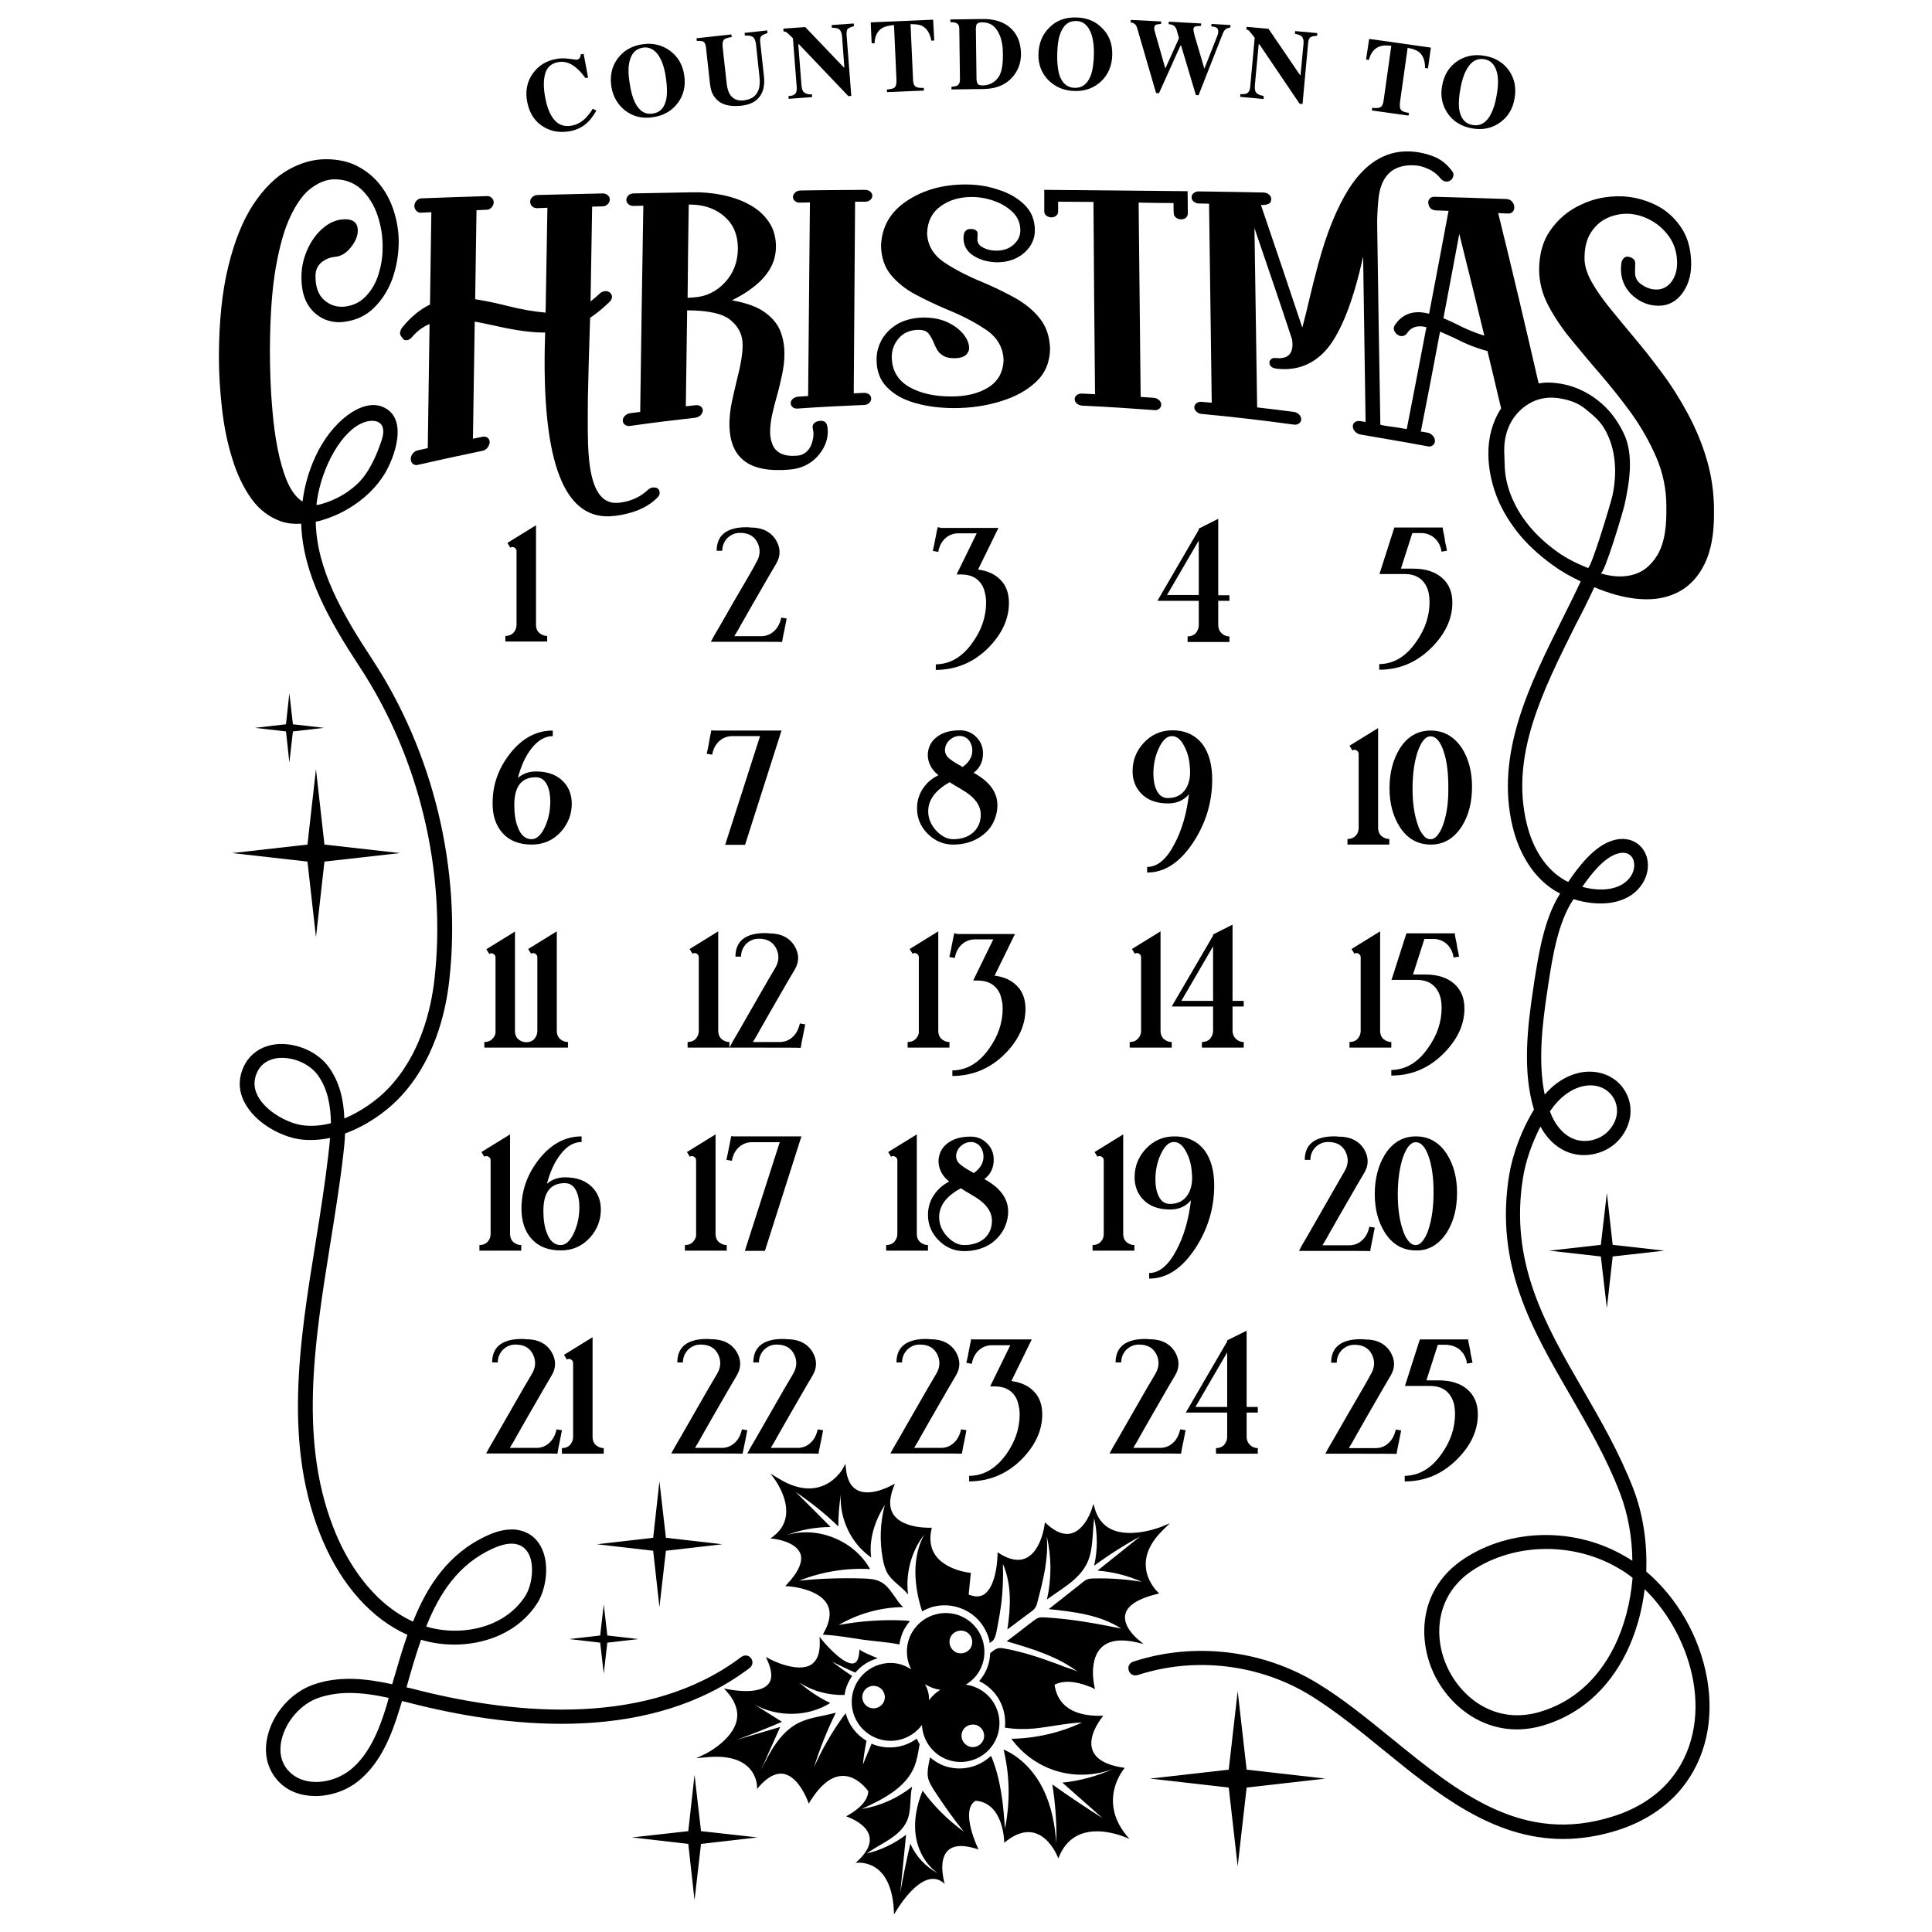 <?xml version="1.0" encoding="utf-8"?>
<!-- Generator: Adobe Illustrator 21.0.0, SVG Export Plug-In . SVG Version: 6.00 Build 0)  -->
<svg version="1.1" id="Layer_1" xmlns="http://www.w3.org/2000/svg" xmlns:xlink="http://www.w3.org/1999/xlink" x="0px" y="0px"
	 viewBox="0 0 864 864" style="enable-background:new 0 0 864 864;" xml:space="preserve">
<g>
	<polygon points="137.5,385.3 141.3,419.1 145.1,385.3 178.9,381.5 145.1,377.7 141.3,344 137.5,377.7 103.8,381.5 	"/>
	<polygon points="718.6,533.5 715.9,556.7 692.8,559.3 715.9,561.9 718.6,585 721.2,561.9 744.3,559.3 721.2,556.7 	"/>
	<polygon points="553.5,756.3 549.5,791.4 514.3,795.4 549.5,799.4 553.5,834.6 557.5,799.4 592.7,795.4 557.5,791.4 	"/>
	<polygon points="294.9,718.7 297.8,693.5 323,690.6 297.8,687.7 294.9,662.5 292.1,687.7 266.9,690.6 292.1,693.5 	"/>
	<polygon points="310.6,793.7 307.8,818.9 282.6,821.7 307.8,824.6 310.6,849.8 313.5,824.6 338.7,821.7 313.5,818.9 	"/>
	<polygon points="268.4,731.4 254.5,733 268.4,734.6 270,748.5 271.6,734.6 285.5,733 271.6,731.4 270,717.5 	"/>
	<polygon points="131,327.1 144.9,325.5 131,323.9 129.4,310 127.9,323.9 114,325.5 127.9,327.1 129.4,341 	"/>
	<path d="M243.2,56.8c3.5,2.1,7.6,2.7,12.1,1.8c2.9-0.6,5.4-1.9,7.5-3.9c1.2-1.1,2.5-2.9,3.9-5.2l-1.6-0.9c-1.2,2-2.4,3.4-3.4,4.4
		c-1.8,1.7-3.8,2.8-6.1,3.2c-3.8,0.7-6.8-0.7-9-4.4c-1.2-2-2.1-4.6-2.7-7.8c-0.9-4.4-0.9-8.1-0.1-11s2.7-4.6,5.7-5.2
		c2.7-0.5,5.3,0.2,7.9,2.3c1.4,1.1,2.9,2.7,4.4,4.8l1.2-0.2l-2-10.6l-1.3,0.2c0,0.5-0.1,1-0.4,1.5c-0.3,0.5-0.7,0.8-1.3,0.9
		c-0.2,0-1.4-0.1-3.4-0.4c-2.1-0.3-4.1-0.3-6,0.1c-4.4,0.8-7.8,3-10.3,6.4c-2.6,3.7-3.5,8-2.5,12.9
		C236.8,50.8,239.3,54.5,243.2,56.8z"/>
	<path d="M279.4,49.3c3.6,2.8,7.8,3.9,12.7,3.1c4.6-0.7,8.2-2.7,10.9-6.2c2.7-3.5,3.7-7.7,3-12.5c-0.7-4.8-2.9-8.5-6.5-11.1
		c-3.5-2.5-7.6-3.5-12.2-2.8c-4.8,0.7-8.5,2.9-11.1,6.4c-2.6,3.5-3.5,7.7-2.8,12.5C274.1,43.1,276.1,46.6,279.4,49.3z M281.3,28.6
		c0.7-4.3,2.7-6.7,6.2-7.3c2.5-0.4,4.7,0.6,6.5,2.8c1.8,2.3,3.1,5.8,3.8,10.7c0.5,3.6,0.6,6.5,0.3,8.8c-0.7,4.3-2.7,6.7-6.2,7.2
		c-3.5,0.5-6.1-1.2-8-5.1c-1-2.1-1.8-4.9-2.3-8.5C281,33.8,280.9,30.9,281.3,28.6z"/>
	<path d="M314.8,18.8c0.5,0.4,0.9,1.5,1,3.2l1.7,15.4c0.3,2.7,1,4.8,2.3,6.3c2.3,3,6.1,4.1,11.4,3.6c4.1-0.4,6.9-1.8,8.6-4.2
		c1.7-2.3,2.3-5.5,1.8-9.4L340,19.1c-0.2-1.5,0-2.5,0.4-2.9c0.4-0.5,1.4-0.9,2.8-1.4l-0.1-1.2l-10.1,1.1l0.1,1.2
		c1.8-0.1,3,0.2,3.7,0.7c0.7,0.6,1.1,1.7,1.3,3.3l1.5,14.1c0.3,2.6,0.2,4.7-0.4,6.2c-1,2.8-3.2,4.3-6.7,4.7
		c-2.8,0.3-4.9-0.7-6.2-2.9c-0.7-1.2-1.2-3-1.4-5.3l-1.7-15.4c-0.2-1.8,0-2.9,0.5-3.5c0.5-0.6,1.7-1,3.5-1.2l-0.1-1.2l-15.6,1.7
		l0.1,1.2C313.3,18.2,314.3,18.4,314.8,18.8z"/>
	<path d="M351.8,14.5c0.4,0.3,1.3,1.1,2.8,2.6l1.7,21.9c0.1,1.2-0.1,2.1-0.5,2.8c-0.5,0.6-1.5,1.1-3.2,1.2l0.1,1.2l10.5-0.8
		l-0.1-1.2c-1.9,0.1-3.2-0.4-3.9-1.3c-0.4-0.6-0.7-1.5-0.8-3l-1.4-18.1l0.3,0L379.4,43l1.3-0.1l-2.1-27.2c-0.1-1.4,0.1-2.3,0.5-2.8
		c0.5-0.4,1.4-0.8,2.8-1.2l-0.1-1.2l-9.9,0.7l0.1,1.2c1.7,0,2.9,0.3,3.5,0.9c0.6,0.6,1,1.7,1.1,3.3l1,13.6l-0.2,0l-17.3-18.1
		l-9.8,0.7l0.1,1.2C351,14.1,351.5,14.3,351.8,14.5z"/>
	<path d="M391.1,19.4c0.1-3.3,1.3-5.6,3.5-6.9c1.2-0.7,2.9-1.1,5.2-1.3l1.1,24.4c0.1,1.7-0.2,2.8-0.7,3.4c-0.6,0.6-1.8,0.9-3.6,1
		l0.1,1.2l16.5-0.7l-0.1-1.2c-1.9,0.1-3.1-0.1-3.8-0.7c-0.6-0.5-1-1.6-1-3.4l-1.1-24.4c2.3,0,4.1,0.2,5.2,0.8
		c2.1,1.1,3.5,3.3,4.1,6.6l1.3-0.1l-0.5-9.3l-27.9,1.2l0.4,9.3L391.1,19.4z"/>
	<path d="M427.7,10.3c0.9,0.5,1.3,1.3,1.3,2.5l0.3,22.9c0,1.2-0.4,2.1-1.3,2.6c-0.5,0.3-1.3,0.4-2.5,0.5l0,1.2l14.6-0.2
		c5.3-0.1,9.5-1.8,12.5-5.1c2.7-3,4-6.5,4-10.7c-0.1-4.7-1.5-8.4-4.3-11.1c-3-3-7.4-4.5-13.1-4.4l-14.2,0.2l0,1.2
		C426.3,9.9,427.2,10.1,427.7,10.3z M436.8,10.8c0.4-0.5,1.1-0.8,2.3-0.8c3.7-0.1,6.3,1.8,7.9,5.6c1,2.3,1.5,5.1,1.5,8.4
		c0.1,5.5-0.7,9.2-2.5,11.2c-1.7,2-4,3-6.7,3c-1,0-1.7-0.2-2-0.6c-0.3-0.4-0.5-1.1-0.6-2.1l-0.3-22.8
		C436.5,11.8,436.6,11.1,436.8,10.8z"/>
	<path d="M480.7,40.7c4.7,0.1,8.6-1.4,11.7-4.3c3.2-3,4.9-7,5-11.9c0.1-4.9-1.4-8.9-4.6-12c-3-3.1-6.9-4.6-11.6-4.7
		c-4.9-0.1-8.9,1.4-12,4.6c-3.1,3.1-4.7,7-4.8,11.9c-0.1,4.4,1.3,8.2,4.2,11.3C471.8,38.9,475.8,40.6,480.7,40.7z M472.8,24.1
		c0.1-3.5,0.4-6.4,1.2-8.6c1.4-4.2,3.8-6.2,7.3-6.1c2.5,0,4.5,1.3,5.9,3.9c1.4,2.5,2.1,6.3,2,11.2c-0.1,3.6-0.5,6.5-1.2,8.7
		c-1.4,4.1-3.8,6.1-7.3,6.1c-3.5-0.1-5.9-2.2-7.1-6.3C473,30.6,472.7,27.7,472.8,24.1z"/>
	<path d="M508.7,13.1l8.3,28.5l1.3,0.1l9.6-21.3l0.3,0l6.6,22.1l1.2,0.1l10.8-27.5c0.4-1.1,1-1.9,1.7-2.3c0.4-0.2,1-0.4,1.7-0.5
		l0.1-1.1l-8.5-0.5l-0.1,1.1c1.1,0.1,1.8,0.3,2.2,0.5c0.6,0.3,0.9,0.9,0.9,1.8c0,0.4-0.1,0.7-0.1,1c-0.1,0.3-0.2,0.6-0.3,0.9
		l-5.8,14.7l-4.4-14.9c-0.2-0.8-0.3-1.4-0.4-1.8c-0.1-0.4-0.1-0.7-0.1-0.9c0-0.6,0.3-1,0.7-1.2c0.5-0.2,1.3-0.3,2.7-0.3l0.1-1.1
		l-14.5-0.8l-0.1,1.1c1.1,0.1,1.8,0.3,2.2,0.6c0.4,0.2,0.8,0.7,1.1,1.2c0.2,0.3,0.4,1.1,0.8,2.5c0.4,1.3,0.6,2,0.5,2.1l-6,13.3
		l-0.1,0L516.4,14c-0.1-0.3-0.1-0.6-0.2-0.8c0-0.3,0-0.5,0-0.7c0-0.8,0.3-1.2,0.7-1.4c0.4-0.2,1.2-0.3,2.3-0.4l0.1-1.1l-13.6-0.7
		l-0.1,1.1c0.9,0.2,1.5,0.4,1.9,0.8C508,11.1,508.4,11.9,508.7,13.1z"/>
	<path d="M565.1,42.9c-1.9-0.3-3.1-0.9-3.6-1.9c-0.3-0.6-0.4-1.6-0.3-3.1l1.7-18.1l0.3,0l18,26.6l1.3,0.1l2.5-27.2
		c0.1-1.4,0.5-2.3,1-2.6c0.5-0.4,1.5-0.6,3-0.7l0.1-1.2l-9.9-0.9l-0.1,1.2c1.7,0.3,2.8,0.8,3.3,1.5c0.5,0.7,0.7,1.9,0.5,3.4
		l-1.3,13.6l-0.2,0l-14.1-20.7l-9.8-0.9l-0.1,1.2c0.6,0.1,1,0.3,1.3,0.7c0.3,0.3,1.1,1.3,2.4,3l-2,21.9c-0.1,1.2-0.4,2.1-1,2.6
		c-0.6,0.6-1.7,0.8-3.4,0.7l-0.1,1.2l10.5,1L565.1,42.9z"/>
	<path d="M616.9,20.8c1.3-0.5,3.1-0.6,5.3-0.3l-3.4,24.2c-0.2,1.7-0.7,2.8-1.4,3.2s-1.9,0.6-3.7,0.3l-0.2,1.2l16.4,2.3l0.2-1.2
		c-1.9-0.3-3.1-0.7-3.6-1.4c-0.5-0.6-0.6-1.8-0.4-3.5l3.4-24.2c2.3,0.4,3.9,1,5,1.8c1.9,1.5,2.8,3.9,2.8,7.2l1.3,0.2l1.3-9.3
		l-27.6-3.9l-1.4,9.2l1.3,0.2C612.9,23.8,614.5,21.7,616.9,20.8z"/>
	<path d="M658.2,57.4c4.6,0.8,8.7,0.1,12.3-2.4c3.7-2.5,6-6.1,6.8-10.9c0.9-4.8,0-9-2.5-12.6c-2.5-3.5-6.1-5.7-10.7-6.5
		c-4.8-0.9-9,0-12.6,2.5c-3.6,2.5-5.8,6.2-6.6,11c-0.8,4.3,0,8.3,2.3,11.9C649.7,54.2,653.4,56.5,658.2,57.4z M653.1,39.7
		c0.6-3.5,1.5-6.3,2.6-8.3c2-3.9,4.8-5.5,8.2-4.9c2.5,0.5,4.2,2,5.2,4.8c1,2.7,1.1,6.5,0.2,11.4c-0.6,3.5-1.5,6.3-2.6,8.4
		c-2,3.8-4.7,5.4-8.2,4.8c-3.4-0.6-5.4-3.1-6-7.4C652.3,46.2,652.4,43.3,653.1,39.7z"/>
	<path d="M229.6,283c-1,1-2.2,1.4-3.6,1.4v2.5h18.7v-2.5c-1.4,0-2.5-0.5-3.6-1.4c-1-1-1.4-2.2-1.4-3.6v-44.5l-12.8,7.9l1.3,2.1
		c0.6-0.4,1.2-0.4,1.9,0c0.6,0.4,0.9,0.9,0.9,1.6v33C231,280.8,230.5,282,229.6,283z"/>
	<path d="M328,269.3c-1.9,3.3-4,7-6.3,11c-0.8,1.4-1.6,2.7-2.4,4.1c-0.3,0.6-0.6,1.1-0.8,1.5c-0.2,0.4-0.4,0.8-0.6,1.1
		c20.5,0,31.2,0,31.9,0.1c0-0.6,0.2-1.4,0.4-2.5c0.2-0.9,0.4-2,0.7-3.4c0.6-3,0.9-4.5,0.9-4.6l-2.4-0.4c-0.6,2.6-1.6,4.6-3.3,6.1
		c-1.5,1.4-3.3,2.1-5.4,2.2h-12.3c0.6-1,1.2-2,1.8-3c0.8-1.4,1.5-2.8,2.3-4.1c2-3.6,3.9-6.8,5.6-9.8c4.8-8.4,7.8-13.5,9-15.5
		c2.1-3.5,2-7.1-0.1-10.6c-2.3-3.7-6.1-5.6-11.4-5.6h-0.4l-0.3-0.1h-2.3c-1.9,0.1-3.6,0.3-5.1,0.8c-4.6,1.4-7,4.6-7,9.7h2.5
		c0-2.2,0.8-4.1,2.3-5.7c1.6-1.5,3.4-2.3,5.6-2.3h0.1c3.9,0,6.5,1.6,7.9,4.7c1.3,2.9,1,5.8-0.8,8.7
		C337.2,253.6,333.8,259.4,328,269.3z"/>
	<path d="M420.4,235.9l-1.1-0.1l-0.2,1.1c0,0.1-0.3,1.1-0.6,3c-0.2,0.7-0.3,1.5-0.5,2.5c-0.1,0.7-0.3,1.5-0.5,2.4
		c-0.1,0.5-0.3,1-0.3,1.6l2.4,0.4l0.3-1.4c0.6-2,1.6-3.6,3.1-4.9c1.6-1.3,3.3-1.9,5.2-2h8.6l-9,18.4h2c4.4,0,7.5,1.6,9.4,4.8
		c0.7,1.2,1.1,2.5,1.4,4.1c0.3,1.2,0.4,2.3,0.4,3.6c0,6.3-2,12.3-6.1,18c-4.5,6.4-10,9.6-16.4,9.7v2.5c9.2-0.1,17.1-3.4,23.7-10.1
		c6-6.2,9-12.8,9-19.9c0-4.2-1.2-7.6-3.6-10.1c-2.4-2.6-5.8-4.2-10.2-4.8l9.1-18.6H420.4z"/>
	<path d="M536.1,236.4v0.5l-18.5,31.8h18.5v10.9c0,1.4-0.5,2.5-1.4,3.6c-1,1-2.2,1.4-3.6,1.4v2.5h18.7v-2.5c-1.4,0-2.5-0.5-3.5-1.4
		c-1-1-1.5-2.2-1.5-3.6v-10.9h5v-2.5h-5V232L536.1,236.4z M536.1,266.1h-14.2l14.2-24.4V266.1z"/>
	<path d="M616.8,297v2.5c9.2,0,17-3.4,23.6-10.1c6.1-6.2,9.1-12.8,9.1-19.9c0-4.5-1.4-8.1-4.3-10.8c-3.1-2.9-7.5-4.4-13.3-4.4h-5.4
		l5.1-15.9h4.5c1.9,0.1,3.7,0.8,5.2,2c1.5,1.3,2.5,2.9,3.1,4.9l0.2,1.4l2.5-0.4c-0.1-0.6-0.2-1.1-0.3-1.6c-0.2-0.9-0.4-1.7-0.5-2.3
		c-0.1-1-0.3-1.8-0.4-2.5c-0.4-1.8-0.6-2.8-0.6-2.9l-0.1-1.1h-21.6l-0.3,0.8l-6.4,20h11.3c4.3,0,7.4,1.6,9.3,4.8
		c0.7,1.2,1.2,2.5,1.5,4.1c0.2,1.2,0.3,2.3,0.3,3.6c0,6.3-2,12.3-6.1,18C628.7,293.7,623.2,296.9,616.8,297z"/>
	<path d="M224.7,372.5c3.1,3.5,7.5,5.2,13.1,5.2c5.2,0,9.6-1.9,13.1-5.8c3.2-3.6,4.8-7.8,4.8-12.5c0-3.8-1.2-7.1-3.6-9.7
		c-2.9-3.1-7-4.7-12.4-4.7c-3.2,0-5.9,1-8.1,2.9c1.4-5.4,3.4-9.8,6.1-13.2c2.9-3.7,6.1-5.5,9.5-5.5v-2.5c-7.4,0-13.8,3.5-19.2,10.4
		c-5.1,6.6-7.7,13.8-7.7,21.9C220.2,364.6,221.7,369.1,224.7,372.5z M239.6,347.6c2.3,0,4,1.2,5.1,3.5c0.9,1.9,1.4,4.3,1.4,7.3
		c0,4.1-0.8,7.9-2.4,11.4c-1.7,3.7-3.7,5.5-6,5.5c-2.7,0-4.8-1.8-6.1-5.3c-1.1-2.7-1.6-6.1-1.6-10
		C230,351.7,233.2,347.6,239.6,347.6z"/>
	<path d="M316.4,335.5c-0.1,0.5-0.3,1-0.3,1.6l2.4,0.4l0.3-1.4c0.6-2,1.6-3.6,3.1-4.9c1.6-1.3,3.3-1.9,5.2-2h12.8l-15.6,48.6h8.9
		l16.3-51.1h-30.3l-1.1-0.1l-0.2,1.1c0,0.1-0.3,1.1-0.6,3C317.1,332.1,316.8,333.7,316.4,335.5z"/>
	<path d="M412.7,352.7c-1.8,2.7-2.6,5.7-2.6,8.8c0,4.4,1.6,8.2,4.8,11.4c3.2,3.2,7,4.8,11.4,4.8c4.7,0,8.8-1.2,12.3-3.6
		c3.4-2.3,5.7-5.4,6.8-9.4c2.2-7.9-1.1-14.3-10-19.1c2.8-2.1,4.2-5,4.2-8.7c0-2.9-1-5.3-3-7.3c-2-2-4.4-3-7.3-3
		c-3.7,0-6.8,0.7-9.2,2.2c-2.5,1.5-4.1,3.5-4.8,6.1c-0.6,2.1-0.5,4.2,0.3,6.4c0.8,2.1,2.2,3.9,4.1,5.4
		C416.8,348,414.5,350,412.7,352.7z M422.8,333.9c0.4-1.4,1.2-2.5,2.4-3.4c1.2-0.9,2.5-1.4,4-1.4c1.4,0,2.5,0.5,3.6,1.4
		c1,1,1.6,2.2,1.9,3.7c0.6,3.5-0.9,6.4-4.2,8.8l-1.4-0.8l-1.4-0.8c-1.2-0.7-2.1-1.3-2.8-1.9C422.9,338.1,422.2,336.2,422.8,333.9z
		 M424.7,349.8l2.2,1.4l2.4,1.4c1.9,1.1,3.4,2.1,4.5,3c3.2,2.6,4.8,5.5,4.8,8.7c0,3.2-1.1,5.8-3.2,7.8c-2.2,2.1-5.3,3.2-9.1,3.2
		c-2.7,0-5.2-1.3-7.6-3.8c-2.4-2.6-3.6-5.5-3.6-8.7C415.1,357.7,418.3,353.4,424.7,349.8z"/>
	<path d="M513,387.7v2.5c7.9,0,14.7-4.5,20.7-13.6c5.6-8.6,8.4-17.9,8.4-28c0-6.5-1.4-11.7-4.2-15.6c-3.2-4.2-7.7-6.4-13.6-6.4
		c-5.1,0-9.4,1.9-12.9,5.7c-3.3,3.6-4.9,7.8-4.9,12.6c0,3.8,1.2,7.1,3.6,9.7c2.8,3.1,6.9,4.7,12.3,4.7c3.9,0,7-1.4,9.3-4.1
		c-1,8.5-3.1,15.9-6.4,22.1C521.7,384.3,517.6,387.7,513,387.7z M530.4,352.6c-1.8,2.9-4.5,4.3-8.1,4.3c-2.3,0-4-1.2-5.1-3.6
		c-0.9-1.9-1.4-4.3-1.4-7.3c0-4.1,0.8-7.9,2.4-11.3c1.7-3.7,3.6-5.5,5.9-5.5c2.1,0,3.9,1.4,5.4,4.3c1.5,2.7,2.4,5.9,2.6,9.5
		C532.5,346.9,531.9,350.1,530.4,352.6z"/>
	<path d="M606.2,373.8c-1,1-2.2,1.4-3.6,1.4v2.5h18.7v-2.5c-1.4,0-2.5-0.5-3.6-1.4c-1-1-1.4-2.2-1.4-3.6v-44.6l-12.8,7.9l1.3,2.1
		c0.6-0.4,1.2-0.4,1.9,0c0.6,0.4,0.9,0.9,0.9,1.6v33C607.6,371.6,607.2,372.8,606.2,373.8z"/>
	<path d="M639.8,326.7c-5.8,0-10.5,2.7-13.9,8.2c-3,4.9-4.5,10.8-4.5,17.6c0,6.7,1.5,12.4,4.5,17.2c3.4,5.3,8,8,14,8
		c5.7,0,10.3-2.7,13.8-8.1c3.1-4.9,4.6-10.8,4.6-17.8c0-6.7-1.5-12.4-4.5-17.2C650.3,329.4,645.7,326.7,639.8,326.7z M645.5,368.4
		c-0.3,0.8-0.5,1.5-0.8,2.1c-0.4,0.9-0.8,1.6-1.3,2.3c-1.1,1.7-2.3,2.5-3.6,2.5c-1.4,0-2.6-0.7-3.6-2.2c-0.9-1.1-1.6-2.5-2.2-4.4
		c-1.5-4.3-2.3-9.6-2.3-16c0-6.5,0.8-12.1,2.3-16.6c1.6-4.5,3.5-6.8,5.7-6.8c2.5,0,4.5,2.3,6,7c1.4,4.3,2,9.5,2,15.5
		C647.8,358.2,647.1,363.8,645.5,368.4z"/>
	<path d="M220.2,464.6c-1,1-2.2,1.4-3.6,1.4v2.5h18.7H254V466c-1.4,0-2.5-0.5-3.6-1.4c-1-1-1.4-2.2-1.4-3.6v-44.5l-12.8,7.9l1.3,2.1
		c0.6-0.4,1.2-0.4,1.9,0c0.6,0.4,0.9,0.9,0.9,1.6v33c0,1.4-0.5,2.5-1.4,3.6c-1,1-2.2,1.4-3.6,1.4s-2.5-0.5-3.6-1.4
		c-1-1-1.4-2.2-1.4-3.6v-44.5l-12.8,7.9l1.3,2.1c0.6-0.4,1.2-0.4,1.9,0c0.6,0.4,0.9,0.9,0.9,1.6v33
		C221.7,462.4,221.2,463.6,220.2,464.6z"/>
	<path d="M311.1,464.6c-1,1-2.2,1.4-3.6,1.4v2.5h18.7V466c-1.4,0-2.5-0.5-3.6-1.4c-1-1-1.4-2.2-1.4-3.6v-44.5l-12.8,7.9l1.3,2.1
		c0.6-0.4,1.2-0.4,1.9,0c0.6,0.4,0.9,0.9,0.9,1.6v33C312.5,462.4,312,463.6,311.1,464.6z"/>
	<path d="M358.5,466.1c0.2-0.9,0.4-2,0.7-3.4c0.6-3,0.9-4.5,0.9-4.6l-2.4-0.4c-0.6,2.6-1.6,4.6-3.3,6.1c-1.5,1.4-3.3,2.1-5.4,2.2
		h-12.3c0.6-1,1.2-2,1.8-3c0.8-1.4,1.5-2.8,2.3-4.1c2-3.6,3.9-6.8,5.6-9.8c4.8-8.4,7.8-13.5,9-15.5c2.1-3.5,2-7.1-0.1-10.6
		c-2.3-3.7-6.1-5.6-11.4-5.6h-0.4l-0.3-0.1H341c-1.9,0.1-3.6,0.3-5.1,0.8c-4.6,1.4-7,4.6-7,9.7h2.5c0-2.2,0.8-4.1,2.3-5.7
		c1.6-1.5,3.4-2.3,5.6-2.3h0.1c3.9,0,6.5,1.6,7.9,4.7c1.3,2.9,1,5.8-0.8,8.7c-1.1,1.8-4.5,7.6-10.2,17.6c-1.9,3.3-4,7-6.3,11
		c-0.8,1.4-1.6,2.7-2.4,4.1c-0.3,0.6-0.6,1.1-0.8,1.5c-0.2,0.4-0.4,0.8-0.6,1.1c20.5,0,31.2,0,31.9,0.1
		C358.2,468,358.3,467.2,358.5,466.1z"/>
	<path d="M409.5,464.6c-1,1-2.2,1.4-3.6,1.4v2.5h18.7V466c-1.4,0-2.5-0.5-3.6-1.4c-1-1-1.4-2.2-1.4-3.6v-44.5l-12.8,7.9l1.3,2.1
		c0.6-0.4,1.2-0.4,1.9,0c0.6,0.4,0.9,0.9,0.9,1.6v33C411,462.4,410.5,463.6,409.5,464.6z"/>
	<path d="M427.8,417.5l-1.1-0.1l-0.2,1.1c0,0.1-0.3,1.1-0.6,3c-0.2,0.7-0.3,1.5-0.5,2.5c-0.1,0.7-0.3,1.5-0.5,2.4
		c-0.1,0.5-0.3,1-0.3,1.6l2.4,0.4l0.3-1.4c0.6-2,1.6-3.6,3.1-4.9c1.6-1.3,3.3-1.9,5.2-2h8.6l-9,18.4h2c4.4,0,7.5,1.6,9.4,4.8
		c0.7,1.2,1.1,2.5,1.4,4.1c0.3,1.2,0.4,2.3,0.4,3.6c0,6.3-2,12.3-6.1,18c-4.5,6.4-10,9.6-16.4,9.7v2.5c9.2-0.1,17.1-3.4,23.7-10.1
		c6-6.1,9-12.8,9-19.9c0-4.2-1.2-7.6-3.6-10.1c-2.4-2.6-5.8-4.2-10.2-4.8l9.1-18.6H427.8z"/>
	<path d="M508.8,464.6c-1,1-2.2,1.4-3.6,1.4v2.5H524V466c-1.4,0-2.5-0.5-3.6-1.4c-1-1-1.4-2.2-1.4-3.6v-44.5l-12.8,7.9l1.3,2.1
		c0.6-0.4,1.2-0.4,1.9,0c0.6,0.4,0.9,0.9,0.9,1.6v33C510.3,462.4,509.8,463.6,508.8,464.6z"/>
	<path d="M542.5,417.9v0.5L524,450.1h18.5V461c0,1.4-0.5,2.5-1.4,3.6c-1,1-2.2,1.4-3.6,1.4v2.5h18.7V466c-1.4,0-2.5-0.5-3.5-1.4
		c-1-1-1.5-2.2-1.5-3.6v-10.9h5v-2.5h-5v-34.1L542.5,417.9z M542.5,447.6h-14.2l14.2-24.4V447.6z"/>
	<path d="M607.1,464.6c-1,1-2.2,1.4-3.6,1.4v2.5h18.7V466c-1.4,0-2.5-0.5-3.6-1.4c-1-1-1.4-2.2-1.4-3.6v-44.5l-12.8,7.9l1.3,2.1
		c0.6-0.4,1.2-0.4,1.9,0c0.6,0.4,0.9,0.9,0.9,1.6v33C608.5,462.4,608,463.6,607.1,464.6z"/>
	<path d="M622.2,478.5v2.5c9.2,0,17-3.4,23.6-10.1c6.1-6.2,9.1-12.8,9.1-19.9c0-4.5-1.4-8.1-4.3-10.8c-3.1-2.9-7.5-4.4-13.3-4.4
		h-5.4l5.1-15.9h4.5c1.9,0.1,3.7,0.8,5.2,2c1.5,1.3,2.5,2.9,3.1,4.9l0.2,1.4l2.5-0.4c-0.1-0.6-0.2-1.1-0.3-1.6
		c-0.2-0.9-0.4-1.7-0.5-2.3c-0.1-1-0.3-1.8-0.4-2.5c-0.4-1.8-0.6-2.8-0.6-2.9l-0.1-1.1h-21.6l-0.3,0.8l-6.4,20h11.3
		c4.3,0,7.4,1.6,9.3,4.8c0.7,1.2,1.2,2.5,1.5,4.1c0.2,1.2,0.3,2.3,0.3,3.6c0,6.3-2,12.3-6.1,18C634.1,475.2,628.6,478.4,622.2,478.5
		z"/>
	<path d="M218,555.4c-1,1-2.2,1.4-3.6,1.4v2.5h18.7v-2.5c-1.4,0-2.5-0.5-3.6-1.4c-1-1-1.4-2.2-1.4-3.6v-44.5l-12.8,7.9l1.3,2.1
		c0.6-0.4,1.2-0.4,1.9,0c0.6,0.4,0.9,0.9,0.9,1.6v33C219.4,553.2,219,554.3,218,555.4z"/>
	<path d="M260.1,510.7v-2.5c-7.4,0-13.8,3.5-19.2,10.4c-5.1,6.6-7.7,13.8-7.7,21.9c0,5.6,1.5,10.2,4.5,13.5
		c3.1,3.5,7.5,5.2,13.1,5.2c5.2,0,9.6-1.9,13.1-5.8c3.2-3.6,4.8-7.8,4.8-12.5c0-3.8-1.2-7.1-3.6-9.7c-2.9-3.1-7-4.7-12.4-4.7
		c-3.2,0-5.9,1-8.1,2.9c1.4-5.4,3.4-9.8,6.1-13.2C253.4,512.6,256.6,510.7,260.1,510.7z M252.6,529.1c2.3,0,4,1.2,5.1,3.5
		c0.9,1.9,1.4,4.3,1.4,7.3c0,4.1-0.8,7.9-2.4,11.4c-1.7,3.7-3.7,5.5-6,5.5c-2.7,0-4.8-1.8-6.1-5.3c-1.1-2.7-1.6-6.1-1.6-10
		C243,533.2,246.2,529.1,252.6,529.1z"/>
	<path d="M309.9,555.4c-1,1-2.2,1.4-3.6,1.4v2.5H325v-2.5c-1.4,0-2.5-0.5-3.6-1.4c-1-1-1.4-2.2-1.4-3.6v-44.5l-12.8,7.9l1.3,2.1
		c0.6-0.4,1.2-0.4,1.9,0c0.6,0.4,0.9,0.9,0.9,1.6v33C311.4,553.2,310.9,554.3,309.9,555.4z"/>
	<path d="M342.1,559.3l16.3-51.1h-30.3l-1.1-0.1l-0.2,1.1c0,0.1-0.3,1.1-0.6,3c-0.3,1.5-0.6,3.1-1,4.9c-0.1,0.5-0.3,1-0.3,1.6
		l2.4,0.4l0.3-1.4c0.6-2,1.6-3.6,3.1-4.9c1.6-1.3,3.3-1.9,5.2-2h12.8l-15.6,48.6H342.1z"/>
	<path d="M399.9,555.4c-1,1-2.2,1.4-3.6,1.4v2.5H415v-2.5c-1.4,0-2.5-0.5-3.6-1.4c-1-1-1.4-2.2-1.4-3.6v-44.5l-12.8,7.9l1.3,2.1
		c0.6-0.4,1.2-0.4,1.9,0c0.6,0.4,0.9,0.9,0.9,1.6v33C401.3,553.2,400.8,554.3,399.9,555.4z"/>
	<path d="M450.2,546.4c2.2-7.9-1.1-14.3-10-19.1c2.8-2.1,4.2-5,4.2-8.7c0-2.9-1-5.3-3-7.3c-2-2-4.4-3-7.3-3c-3.7,0-6.8,0.7-9.2,2.2
		c-2.5,1.5-4.1,3.5-4.8,6.1c-0.6,2.1-0.5,4.2,0.3,6.4c0.8,2.1,2.2,3.9,4.1,5.4c-2.8,1.4-5.1,3.4-6.9,6.1c-1.8,2.7-2.6,5.7-2.6,8.8
		c0,4.4,1.6,8.2,4.8,11.4c3.2,3.2,7,4.8,11.4,4.8c4.7,0,8.8-1.2,12.3-3.6C446.8,553.4,449.1,550.3,450.2,546.4z M427.8,515.5
		c0.4-1.4,1.2-2.5,2.4-3.4c1.2-0.9,2.5-1.4,4-1.4c1.4,0,2.5,0.5,3.6,1.4c1,1,1.6,2.2,1.9,3.7c0.6,3.5-0.9,6.4-4.2,8.8l-1.4-0.8
		l-1.4-0.8c-1.2-0.7-2.1-1.3-2.8-1.9C427.8,519.6,427.2,517.7,427.8,515.5z M431.2,556.8c-2.7,0-5.2-1.3-7.6-3.8
		c-2.4-2.6-3.6-5.5-3.6-8.7c0-5.1,3.2-9.4,9.7-12.9l2.2,1.4l2.4,1.4c1.9,1.1,3.4,2.1,4.5,3c3.2,2.6,4.8,5.5,4.8,8.7
		c0,3.2-1.1,5.8-3.2,7.8C438.1,555.7,435,556.8,431.2,556.8z"/>
	<path d="M492.2,555.4c-1,1-2.2,1.4-3.6,1.4v2.5h18.7v-2.5c-1.4,0-2.5-0.5-3.6-1.4c-1-1-1.4-2.2-1.4-3.6v-44.5l-12.8,7.9l1.3,2.1
		c0.6-0.4,1.2-0.4,1.9,0c0.6,0.4,0.9,0.9,0.9,1.6v33C493.6,553.2,493.2,554.3,492.2,555.4z"/>
	<path d="M543,530.2c0-6.5-1.4-11.7-4.2-15.6c-3.2-4.2-7.7-6.4-13.6-6.4c-5.1,0-9.4,1.9-12.9,5.7c-3.3,3.6-4.9,7.8-4.9,12.6
		c0,3.8,1.2,7.1,3.6,9.7c2.8,3.1,6.9,4.7,12.3,4.7c3.9,0,7-1.4,9.3-4.1c-1,8.5-3.1,15.9-6.4,22.1c-3.6,6.9-7.7,10.4-12.3,10.4v2.5
		c7.9,0,14.7-4.5,20.7-13.6C540.2,549.6,543,540.2,543,530.2z M531.3,534.1c-1.8,2.9-4.5,4.3-8.1,4.3c-2.3,0-4-1.2-5.1-3.6
		c-0.9-1.9-1.4-4.3-1.4-7.3c0-4.1,0.8-7.9,2.4-11.3c1.7-3.7,3.6-5.5,5.9-5.5c2.1,0,3.9,1.4,5.4,4.3c1.5,2.7,2.4,5.9,2.6,9.5
		C533.4,528.4,532.8,531.6,531.3,534.1z"/>
	<path d="M591,541.7c-1.9,3.3-4,7-6.3,11c-0.8,1.4-1.6,2.7-2.4,4.1c-0.3,0.6-0.6,1.1-0.8,1.5c-0.2,0.4-0.4,0.8-0.6,1.1
		c20.5,0,31.2,0,31.9,0.1c0-0.6,0.2-1.4,0.4-2.5c0.2-0.9,0.4-2,0.7-3.4c0.6-3,0.9-4.5,0.9-4.6l-2.4-0.4c-0.6,2.6-1.6,4.6-3.3,6.1
		c-1.5,1.4-3.3,2.1-5.4,2.2h-12.3c0.6-1,1.2-2,1.8-3c0.8-1.4,1.5-2.8,2.3-4.1c2-3.6,3.9-6.8,5.6-9.8c4.8-8.4,7.8-13.5,9-15.5
		c2.1-3.5,2-7.1-0.1-10.6c-2.3-3.7-6.1-5.6-11.4-5.6h-0.4l-0.3-0.1h-2.3c-1.9,0.1-3.6,0.3-5.1,0.8c-4.6,1.4-7,4.6-7,9.7h2.5
		c0-2.2,0.8-4.1,2.3-5.7c1.6-1.5,3.4-2.3,5.6-2.3h0.1c3.9,0,6.5,1.6,7.9,4.7c1.3,2.9,1,5.8-0.8,8.7
		C600.1,525.9,596.7,531.7,591,541.7z"/>
	<path d="M647,551.2c3.1-4.9,4.6-10.8,4.6-17.8c0-6.7-1.5-12.4-4.5-17.2c-3.4-5.3-8-8-13.9-8c-5.8,0-10.5,2.7-13.9,8.2
		c-3,4.9-4.5,10.8-4.5,17.6c0,6.7,1.5,12.4,4.5,17.2c3.4,5.3,8,8,14,8C638.9,559.3,643.5,556.6,647,551.2z M629.6,554.6
		c-0.9-1.1-1.6-2.5-2.2-4.4c-1.5-4.3-2.3-9.6-2.3-16c0-6.5,0.8-12.1,2.3-16.6c1.6-4.5,3.5-6.8,5.7-6.8c2.5,0,4.5,2.3,6,7
		c1.4,4.3,2,9.5,2,15.5c0,6.5-0.8,12.1-2.3,16.6c-0.3,0.8-0.5,1.5-0.8,2.1c-0.4,0.9-0.8,1.6-1.3,2.3c-1.1,1.7-2.3,2.5-3.6,2.5
		C631.8,556.8,630.6,556.1,629.6,554.6z"/>
	<path d="M249.7,647.6c0.2-0.9,0.4-2,0.7-3.4c0.6-3,0.9-4.5,0.9-4.6l-2.4-0.4c-0.6,2.6-1.6,4.6-3.3,6.1c-1.5,1.4-3.3,2.1-5.4,2.2
		H228c0.6-1,1.2-2,1.8-3c0.8-1.4,1.5-2.8,2.3-4.1c2-3.6,3.9-6.8,5.6-9.8c4.8-8.4,7.8-13.5,9-15.5c2.1-3.5,2-7.1-0.1-10.6
		c-2.3-3.7-6.1-5.6-11.4-5.6h-0.4l-0.3-0.1h-2.3c-1.9,0.1-3.6,0.3-5.1,0.8c-4.6,1.4-7,4.6-7,9.7h2.5c0-2.2,0.8-4.1,2.3-5.7
		c1.6-1.5,3.4-2.3,5.6-2.3h0.1c3.9,0,6.5,1.6,7.9,4.7c1.3,2.9,1,5.8-0.8,8.7c-1.1,1.8-4.5,7.6-10.2,17.6c-1.9,3.3-4,7-6.3,11
		c-0.8,1.4-1.6,2.7-2.4,4.1c-0.3,0.6-0.6,1.1-0.8,1.5c-0.2,0.4-0.4,0.8-0.6,1.1c20.5,0,31.2,0,31.9,0.1
		C249.4,649.6,249.5,648.7,249.7,647.6z"/>
	<path d="M270,647.6c-1.4,0-2.5-0.5-3.6-1.4c-1-1-1.4-2.2-1.4-3.6V598l-12.8,7.9l1.3,2.1c0.6-0.4,1.2-0.4,1.9,0
		c0.6,0.4,0.9,0.9,0.9,1.6v33c0,1.4-0.5,2.5-1.4,3.6c-1,1-2.2,1.4-3.6,1.4v2.5H270V647.6z"/>
	<path d="M332.6,647.6c0.2-0.9,0.4-2,0.7-3.4c0.6-3,0.9-4.5,0.9-4.6l-2.4-0.4c-0.6,2.6-1.6,4.6-3.3,6.1c-1.5,1.4-3.3,2.1-5.4,2.2
		h-12.3c0.6-1,1.2-2,1.8-3c0.8-1.4,1.5-2.8,2.3-4.1c2-3.6,3.9-6.8,5.6-9.8c4.8-8.4,7.8-13.5,9-15.5c2.1-3.5,2-7.1-0.1-10.6
		c-2.3-3.7-6.1-5.6-11.4-5.6h-0.4l-0.3-0.1h-2.3c-1.9,0.1-3.6,0.3-5.1,0.8c-4.6,1.4-7,4.6-7,9.7h2.5c0-2.2,0.8-4.1,2.3-5.7
		c1.6-1.5,3.4-2.3,5.6-2.3h0.1c3.9,0,6.5,1.6,7.9,4.7c1.3,2.9,1,5.8-0.8,8.7c-1.1,1.8-4.5,7.6-10.2,17.6c-1.9,3.3-4,7-6.3,11
		c-0.8,1.4-1.6,2.7-2.4,4.1c-0.3,0.6-0.6,1.1-0.8,1.5c-0.2,0.4-0.4,0.8-0.6,1.1c20.5,0,31.2,0,31.9,0.1
		C332.2,649.6,332.4,648.7,332.6,647.6z"/>
	<path d="M366.5,647.6c0.2-0.9,0.4-2,0.7-3.4c0.6-3,0.9-4.5,0.9-4.6l-2.4-0.4c-0.6,2.6-1.6,4.6-3.3,6.1c-1.5,1.4-3.3,2.1-5.4,2.2
		h-12.3c0.6-1,1.2-2,1.8-3c0.8-1.4,1.5-2.8,2.3-4.1c2-3.6,3.9-6.8,5.6-9.8c4.8-8.4,7.8-13.5,9-15.5c2.1-3.5,2-7.1-0.1-10.6
		c-2.3-3.7-6.1-5.6-11.4-5.6h-0.4l-0.3-0.1H349c-1.9,0.1-3.6,0.3-5.1,0.8c-4.6,1.4-7,4.6-7,9.7h2.5c0-2.2,0.8-4.1,2.3-5.7
		c1.6-1.5,3.4-2.3,5.6-2.3h0.1c3.9,0,6.5,1.6,7.9,4.7c1.3,2.9,1,5.8-0.8,8.7c-1.1,1.8-4.5,7.6-10.2,17.6c-1.9,3.3-4,7-6.3,11
		c-0.8,1.4-1.6,2.7-2.4,4.1c-0.3,0.6-0.6,1.1-0.8,1.5c-0.2,0.4-0.4,0.8-0.6,1.1c20.5,0,31.2,0,31.9,0.1
		C366.1,649.6,366.2,648.7,366.5,647.6z"/>
	<path d="M430.6,647.6c0.2-0.9,0.4-2,0.7-3.4c0.6-3,0.9-4.5,0.9-4.6l-2.4-0.4c-0.6,2.6-1.6,4.6-3.3,6.1c-1.5,1.4-3.3,2.1-5.4,2.2
		h-12.3c0.6-1,1.2-2,1.8-3c0.8-1.4,1.5-2.8,2.3-4.1c2-3.6,3.9-6.8,5.6-9.8c4.8-8.4,7.8-13.5,9-15.5c2.1-3.5,2-7.1-0.1-10.6
		c-2.3-3.7-6.1-5.6-11.4-5.6h-0.4l-0.3-0.1h-2.3c-1.9,0.1-3.6,0.3-5.1,0.8c-4.6,1.4-7,4.6-7,9.7h2.5c0-2.2,0.8-4.1,2.3-5.7
		c1.6-1.5,3.4-2.3,5.6-2.3h0.1c3.9,0,6.5,1.6,7.9,4.7c1.3,2.9,1,5.8-0.8,8.7c-1.1,1.8-4.5,7.6-10.2,17.6c-1.9,3.3-4,7-6.3,11
		c-0.8,1.4-1.6,2.7-2.4,4.1c-0.3,0.6-0.6,1.1-0.8,1.5c-0.2,0.4-0.4,0.8-0.6,1.1c20.5,0,31.2,0,31.9,0.1
		C430.3,649.6,430.4,648.7,430.6,647.6z"/>
	<path d="M433.4,660v2.5c9.2-0.1,17.1-3.4,23.7-10.1c6-6.2,9-12.8,9-19.9c0-4.2-1.2-7.6-3.6-10.1c-2.4-2.6-5.8-4.2-10.2-4.8
		l9.1-18.6h-26l-1.1-0.1l-0.2,1.1c0,0.1-0.3,1.1-0.6,3c-0.2,0.7-0.3,1.5-0.5,2.5c-0.1,0.7-0.3,1.5-0.5,2.4c-0.1,0.5-0.3,1-0.3,1.6
		l2.4,0.4l0.3-1.4c0.6-2,1.6-3.6,3.1-4.9c1.6-1.3,3.3-1.9,5.2-2h8.6l-9,18.4h2c4.4,0,7.5,1.6,9.4,4.8c0.7,1.2,1.1,2.5,1.4,4.1
		c0.3,1.2,0.4,2.3,0.4,3.6c0,6.3-2,12.3-6.1,18C445.3,656.8,439.8,660,433.4,660z"/>
	<path d="M528.6,647.6c0.2-0.9,0.4-2,0.7-3.4c0.6-3,0.9-4.5,0.9-4.6l-2.4-0.4c-0.6,2.6-1.6,4.6-3.3,6.1c-1.5,1.4-3.3,2.1-5.4,2.2
		h-12.3c0.6-1,1.2-2,1.8-3c0.8-1.4,1.5-2.8,2.3-4.1c2-3.6,3.9-6.8,5.6-9.8c4.8-8.4,7.8-13.5,9-15.5c2.1-3.5,2-7.1-0.1-10.6
		c-2.3-3.7-6.1-5.6-11.4-5.6h-0.4l-0.3-0.1h-2.3c-1.9,0.1-3.6,0.3-5.1,0.8c-4.6,1.4-7,4.6-7,9.7h2.5c0-2.2,0.8-4.1,2.3-5.7
		c1.6-1.5,3.4-2.3,5.6-2.3h0.1c3.9,0,6.5,1.6,7.9,4.7c1.3,2.9,1,5.8-0.8,8.7c-1.1,1.8-4.5,7.6-10.2,17.6c-1.9,3.3-4,7-6.3,11
		c-0.8,1.4-1.6,2.7-2.4,4.1c-0.3,0.6-0.6,1.1-0.8,1.5c-0.2,0.4-0.4,0.8-0.6,1.1c20.5,0,31.2,0,31.9,0.1
		C528.3,649.6,528.4,648.7,528.6,647.6z"/>
	<path d="M548.8,599.4v0.5l-18.5,31.8h18.5v10.9c0,1.4-0.5,2.5-1.4,3.6c-1,1-2.2,1.4-3.6,1.4v2.5h18.7v-2.5c-1.4,0-2.5-0.5-3.5-1.4
		c-1-1-1.5-2.2-1.5-3.6v-10.9h5v-2.5h-5v-34.1L548.8,599.4z M548.8,629.2h-14.2l14.2-24.4V629.2z"/>
	<path d="M602.8,632.4c-1.9,3.3-4,7-6.3,11c-0.8,1.4-1.6,2.7-2.4,4.1c-0.3,0.6-0.6,1.1-0.8,1.5c-0.2,0.4-0.4,0.8-0.6,1.1
		c20.5,0,31.2,0,31.9,0.1c0-0.6,0.2-1.4,0.4-2.5c0.2-0.9,0.4-2,0.7-3.4c0.6-3,0.9-4.5,0.9-4.6l-2.4-0.4c-0.6,2.6-1.6,4.6-3.3,6.1
		c-1.5,1.4-3.3,2.1-5.4,2.2h-12.3c0.6-1,1.2-2,1.8-3c0.8-1.4,1.5-2.8,2.3-4.1c2-3.6,3.9-6.8,5.6-9.8c4.8-8.4,7.8-13.5,9-15.5
		c2.1-3.5,2-7.1-0.1-10.6c-2.3-3.7-6.1-5.6-11.4-5.6h-0.4l-0.3-0.1h-2.3c-1.9,0.1-3.6,0.3-5.1,0.8c-4.6,1.4-7,4.6-7,9.7h2.5
		c0-2.2,0.8-4.1,2.3-5.7c1.6-1.5,3.4-2.3,5.6-2.3h0.1c3.9,0,6.5,1.6,7.9,4.7c1.3,2.9,1,5.8-0.8,8.7
		C612,616.6,608.6,622.5,602.8,632.4z"/>
	<path d="M647.5,601.5c1.9,0.1,3.7,0.8,5.2,2c1.5,1.3,2.5,2.9,3.1,4.9l0.2,1.4l2.5-0.4c-0.1-0.6-0.2-1.1-0.3-1.6
		c-0.2-0.9-0.4-1.7-0.5-2.3c-0.1-1-0.3-1.8-0.4-2.5c-0.4-1.8-0.6-2.8-0.6-2.9l-0.1-1.1H635l-0.3,0.8l-6.4,20h11.3
		c4.3,0,7.4,1.6,9.3,4.8c0.7,1.2,1.2,2.5,1.5,4.1c0.2,1.2,0.3,2.3,0.3,3.6c0,6.3-2,12.3-6.1,18c-4.5,6.4-10,9.6-16.4,9.7v2.5
		c9.2,0,17-3.4,23.6-10.1c6.1-6.1,9.1-12.8,9.1-19.9c0-4.5-1.4-8.1-4.3-10.8c-3.1-2.9-7.5-4.4-13.3-4.4h-5.4l5.1-15.9H647.5z"/>
	<path d="M503,790.6c-26.6-3.6-9.6-23.3-9.6-23.3c-16.6,0.6-20.9-7.4-21.8-13.9c4-2,9.3-1.7,16,1c0.3,0.1,0.6,0.2,0.9,0.4l1.2,0.6
		l-0.3-1.3c0,0-0.4-2-0.6-4.6c-0.2-4.3,0.4-10,4.4-13.3c3.3-2.7,8.5-3.3,15.3-1.7l2.9,0.7l-2.3-1.9c-0.1,0-5.8-4.7-6-9.7
		c-0.2-4.7,4.5-8.3,14.1-10.7l1.2-0.3l-0.9-0.9c0,0-4.8-4.6-5.1-11.4c-0.3-5.6,2.5-11.1,8.1-16.5l2.7-2.6l-3.4,1.4
		c-0.1,0.1-13.7,5.6-22.8,1.3c-3.6-1.7-6.1-4.8-7.4-9.2l-0.6-2.2l-0.7,2.2c0,0.1-2.9,9.3-9.1,11c-3.3,0.9-6.9-0.4-10.9-4l-1-0.9
		l-0.2,1.3c0,0.1-1.5,11.4-8.1,14.6c-3.2,1.6-7.3,1-11.9-1.9l-1-0.6l0,1.2c0,0.1-0.2,14.5-6.5,17.9c-1.8,0.9-3.9,0.8-6.4-0.2
		c0.3-3.5,0.7-6.9,0.9-9l0.1-0.7l-0.7-0.1c-0.2,0-16.8-1.8-17.4-14.5c-0.1-1.5,0.1-3.1,0.4-4.7l0.2-0.9l-0.9,0
		c-0.2,0-17.2,0.6-17.7-10.6c-0.1-2.1,0.4-4.6,1.4-7.3l0.7-1.8l-1.7,0.9c-0.1,0-9.2,5.1-15.1,2c-2.9-1.5-4.6-4.7-5.1-9.6l-0.2-2.2
		l-1.1,2c0,0.1-3.6,6.6-11,8.5c-5.5,1.4-11.6,0-18.3-4.2l-3.1-1.9l2.1,2.9c0,0.1,4.6,6.3,4.9,13.2c0.2,4.8-1.7,8.8-5.7,11.9l-1.3,1
		l1.7,0.2c0.1,0,11.6,1.4,12,8.4c0.1,3.2-1.9,7.1-6.1,11.6l-1,1.1l1.4,0.1c0.2,0,17.9,1.2,18.4,11.9c0.1,2.5-0.7,5.5-2.5,8.7l-0.5,1
		l1.1,0.1c5.5,0.3,10.9,1.3,16.3,2.1c5.5,0.8,11.4,1.1,16.8,2.2c0.4-2.6,1.2-5.2,2.6-7.5c0.6-1,1.3-2,2.1-2.9
		c-0.7-0.2-1.4-0.2-2.1-0.3c-9.9-0.5-19.9,0.2-29.7,2c8.7-5.1,18.7-7.9,28.8-8c-3.7-3.4-5.5-8.8-9.9-11.2c-2.5-1.4-5.4-1.5-8.2-1.6
		c-9.5-0.3-19,0-28.4,1c10-4,20.9-5.8,31.7-5.2c-7-12.7-23.4-19.4-37.3-15.2c6.3-2.4,13-3.6,19.7-3.6c-5.2-5.2-10.4-10.5-15.7-15.7
		c6.8,4.6,13.2,9.7,19.1,15.4c0-4.8,0.4-9.5,1.1-14.2c-0.6,10.8,4.6,21.9,13.6,28.1c-1.1-8.2,1.7-16.5,6.1-23.5
		c-2.1,7.9-2.4,16.2-0.9,24.2c0.4,2.2,1,4.5,2.1,6.4c2.3,3.8,6.5,6,9.2,9.5c-1.2-9.4,1.4-19.3,7.2-26.8c-5.4,9.9-4.6,22-1.4,32.8
		c0.2,0.5,0.4,1,0.5,1.5c1.6-0.9,3.2-1.6,5-2.1c5.3-1.3,10.8-0.5,15.6,2.3c4.7,2.8,8,7.3,9.4,12.6c0.1,0.5,0.1,0.9,0.2,1.4
		c0.4-0.3,0.8-0.6,1.3-1c1.4-1.1,2-5.4,2.3-7.1c0.6-3,1.1-6,1.5-9c0.8-6.1,1-12.2,0.8-18.3c4,9.1,3.5,19.5,2,29.3
		c3.6-2.7,7.1-5.3,10.7-8c0.6-0.4,1.2-0.9,1.6-1.5c0.7-0.9,1-2,1.2-3c2.5-9.5,5-19.3,4.1-29.2c2.2,9.3,2.2,19,0.1,28.3
		c8.3-6.1,17.5-10.4,19.6-21.3c1-5,0.9-10.1,1.5-15.1c1.6,7,1.6,14.3,0,21.3c6.5-4.8,13.4-9.2,20.6-13.1
		c-6.4,5.1-12.7,10.2-19.1,15.3c6.8,0.5,13.5,2.2,19.8,5c-7.2-1.2-14.4-1.7-21.7-1.5c-1,0-2,0.1-2.9,0.5c-0.7,0.3-1.2,0.7-1.8,1.2
		c-5.1,4-10.1,8-15.2,12c11.2,1.2,22.9,2.5,32.4,8.7c-11.3-2.3-22.8-4.4-34.3-5c-0.9,0-1.9-0.1-2.7,0.2c-0.8,0.3-1.5,0.8-2.2,1.3
		c-4,3.1-8,6.2-12,9.2c11.3,3.3,23,6.8,32.3,14c-1.5-1.2-4.4-1.8-6.2-2.5c-2.2-0.9-4.4-1.7-6.7-2.5c-4.6-1.7-9.3-3.2-14.1-4.4
		c-2.3-0.6-4.6-1.1-7-1.5c-2.7-0.4-3.6,0.6-5.7,2.2c-0.1,3.3-1,6.6-2.8,9.6c-0.6,1-1.3,2-2.1,2.9c8,3.8,12.4,12.2,11.5,20.8
		c4.3,0.7,8.7,0.8,13,0.4c7.2-0.7,14.3-2.4,21.5-2.7c-9.8,4.6-20.7,7.1-31.6,7.3c5,6.9,12.3,12.1,20.5,14.5c8.2,2.4,17.2,2,25.1-1.1
		c-7.2,3.3-14.9,5.4-22.8,6.2c6,5.3,12,10.6,18,15.9c-7.6-4.8-15.1-9.8-22.5-15.1c1.4,8.7,2,17.6,1.8,26.4c-0.6-8.4-2.2-16.9-6-24.5
		c-3.8-7.6-9.9-14.2-17.6-17.5c2.8,11.6,3,23.7,0.6,35.4c-0.7-11.1-1.9-22.4-6.2-32.6c-5.5,5.2-13.6,7.2-21.2,4.4
		c-2.3-0.9-4.3-2.2-6.1-3.7c-0.2,0.8-0.3,1.6-0.5,2.5c-0.4,2.2-0.8,4.4-0.4,6.5c0.4,2,1.5,3.7,2.5,5.4c4.2,6.5,8.7,12.8,13.5,18.8
		c-7-5.1-13.3-11.3-18.4-18.3c-2.6,6.3-4,13.2-3.1,19.9c0.9,6.7,4.4,13.2,10,17.1c-5.5-2.9-9.9-7.6-12.4-13.3
		c-1.7,7.3-3.2,14.6-4.5,21.9c0.9-8.6,1.7-17.3,2.6-25.9c-5.2,4-11.3,6.9-17.6,8.4c6.3-4.6,14.8-7.4,18-14.6
		c2.1-4.7,1.1-10.2,2.3-15.3c-6.5,5.2-14.4,8.7-22.6,10c9.5-4.3,19.9-9.5,23.7-19.2c1.1-2.9,1.6-5.9,2.1-8.9c0-0.3,0.1-0.5,0.2-0.8
		c-0.5-0.9-1-1.7-1.3-2.6c-2.4,1.8-5.2,3-8.2,3.6c-4.2,0.8-8.3,0.3-12-1.3c-1.3,3.1-2.7,6.2-3.9,9.4c0.3-3.6,0.9-7.2,1.6-10.7
		c-4.5-2.7-7.9-7-9.3-12.3c-0.5,0.6-1,1.2-1.4,1.8c-5,7-9.3,14.5-12.8,22.4c2.6-8.4,5.9-16.6,9.8-24.5c-5.5,1.6-11.4,2-16.5,4.5
		c-8.3,4.1-13,13-17.1,21.4c2.9-6.5,5.8-13,8.7-19.5c-6.5,1.9-13.1,3.9-19.6,5.8c6.9-2.5,13.7-5.2,20.4-8.1
		c-4.1-2.6-8.3-5.2-12.4-7.8c10.3,5.8,23.9,5.7,34-0.6c-5.1-2.4-9.8-5.6-14-9.3c6,4,13.2,5.9,20.4,5.7c0.2-1.4,0.5-2.7,1-4
		c0.6-1.6,1.4-3.1,2.4-4.5c-3.1-2-6.1-4.2-9-6.4c3.4,1.7,6.9,3.4,10.4,4.9c2.6-3,5.9-5.3,10-6.4c-2.8-1.2-8.2-3.4-8.1-4.1l-0.1,0.9
		c-0.2,3.2-1,5-2.4,5.4c-3.8,1.2-11.4-6.9-14.1-10.2l-1.3-1.6l0.1,2c0.2,5.2-1.1,8.6-3.8,10.4c-6.3,4-18.5-2.4-18.6-2.5l-1.7-0.9
		l0.8,1.8c1,2.2,1.5,4.2,1.6,5.9c0.1,2.3-0.6,4-2.1,5.2c-4.9,4.1-16.9,1.6-17,1.6l-2-0.4l1.4,1.6c2.8,3.2,4.3,6.5,4.5,9.7
		c0.5,10.8-14.6,18.2-14.8,18.2l-3.6,1.7l4-0.4c8.4-0.9,14.7,0.4,18.7,3.8c4.2,3.6,4.5,8.4,4.5,8.6l0.1,1.7l1.1-1.3
		c3.8-4.2,7.4-6,10.8-5.4c6.8,1.3,10.6,11.9,10.7,12l0.5,1.3l0.7-1.2c4.6-7.3,9.4-11.1,14.3-11.2c6.7-0.2,11.4,6.6,11.5,6.7l0.1,0.2
		c-0.2,3.4-2.7,7.2-9.9,11.2c0,0,20.7,6.5,4.2,20.8c0,0,16.7-2.9,17.2,23.1c0,0,12.7-23.1,22.7-13.7c0,0-7.2-23,15.1-15.4
		c0,0-8.6-17.5-1.3-21.8c12.8,1,12.8,18.8,12.8,18.8c16.6-13.9,24.2,7,24.2,7c7.7-20.6,31.8-8.7,31.8-8.7
		C489.8,805.5,503,790.6,503,790.6z"/>
	<path d="M395,744c-9.4,1.8-15.6,10.9-13.8,20.4c1.8,9.4,10.9,15.6,20.4,13.8c4.5-0.9,8.2-3.4,10.7-6.8c0.3,6.7,4.6,13,11.3,15.5
		c9,3.3,19-1.3,22.3-10.3c3.3-9-1.3-19-10.3-22.3c-1.2-0.5-2.5-0.7-3.7-0.9c2.3-1.4,4.4-3.3,5.9-5.8c4.9-8.2,2.2-18.9-6-23.8
		c-8.2-4.9-18.9-2.2-23.8,6c-3.2,5.3-3.1,11.7-0.5,16.8C403.9,744.1,399.5,743.1,395,744z M391.6,763.9c-2.8,0.5-5.4-1.3-5.9-4
		c-0.5-2.8,1.3-5.4,4-5.9c2.8-0.5,5.4,1.3,5.9,4C396.2,760.7,394.4,763.3,391.6,763.9z M436.8,771.5c2.6,1,4,3.9,3,6.5
		c-1,2.6-3.9,4-6.5,3c-2.6-1-4-3.9-3-6.5C431.2,771.9,434.2,770.6,436.8,771.5z M425.3,731.7c1.4-2.4,4.6-3.2,7-1.8
		c2.4,1.4,3.2,4.6,1.8,7c-1.4,2.4-4.6,3.2-7,1.8C424.7,737.2,423.9,734.1,425.3,731.7z M414,753.4c2.1,1.2,4.3,2,6.5,2.3
		c-1.9,1.2-3.6,2.7-5,4.6c0-0.9-0.1-1.7-0.2-2.6c-0.3-1.7-0.9-3.2-1.7-4.6C413.8,753.2,413.9,753.4,414,753.4z"/>
	<path d="M182.1,152.1c0.8-0.1,1.5-0.6,2.2-1.4c2.3-2.7,4.9-4.6,7.8-5.8c-0.3,18.5-0.5,37-0.8,55.5c-1.5,0.3-3,0.7-4.5,1
		c-0.9,0.2-1.6,0.7-2.2,1.4c-0.6,0.8-0.9,1.6-0.9,2.5c0,0.9,0.3,1.6,0.9,2.1c0.6,0.5,1.3,0.7,2.2,0.5c9.6-2.2,19.3-4.3,29-6.3
		c0.9-0.2,1.6-0.6,2.2-1.4c0.6-0.8,0.9-1.6,1-2.4c0-0.8-0.3-1.5-0.9-2c-0.6-0.5-1.3-0.6-2.2-0.5c-1.5,0.3-3,0.6-4.4,0.9
		c0.3-17.5,0.5-34.9,0.8-52.4c3,0.6,6.1,1.2,9.2,1.9c9.2,2.1,16.6,3.1,22.3,3c-0.1,2.6-0.1,5.1-0.2,7.7
		c-0.8,50.6,8.8,75.2,28.9,74.5c1.9-0.1,3.8-0.3,5.7-0.7c6.7-1.3,12-3.8,15.7-7.6c0.7-0.7,1.1-1.3,1.1-2.1c0-1.8-1-2.6-3.1-2.5
		c-0.8,0.1-1.6,0.5-2.3,1.2c-3,2.8-6.7,4.6-11.1,5.4c-1,0.2-2,0.3-3,0.3c-7.2,0.1-11.3-7.2-12.3-22.1c-0.4-4.9-0.4-13.1-0.3-24.6
		c0.2-9.7,0.5-21.8,1-36.1c2.8-1.8,5.7-4.2,8.8-7.2c0.6-0.7,1-1.4,1-2.1c0-0.7-0.3-1.4-0.9-1.9c-0.6-0.5-1.4-0.8-2.2-0.7
		c-0.9,0.1-1.7,0.4-2.3,1c-1.4,1.3-2.8,2.5-4.2,3.6c0.2-14.1,0.5-28.2,0.7-42.4c1.5,0,3-0.1,4.6-0.1c0.9,0,1.6-0.3,2.3-0.9
		c0.6-0.6,1-1.3,1-2.1c0-0.8-0.3-1.5-0.9-2c-0.6-0.5-1.4-0.8-2.2-0.8c-9.7,0.2-19.5,0.5-29.2,0.7c-0.9,0-1.6,0.3-2.3,0.9
		c-0.7,0.6-1,1.3-1,2.1c0,0.8,0.3,1.5,0.9,2.1c0.6,0.6,1.4,0.8,2.3,0.8c1.5-0.1,3-0.1,4.5-0.2c-0.3,15.6-0.5,31.3-0.8,46.9
		c-5.6-0.5-11.3-1.5-17.1-3c-4.7-1.2-9.5-2.2-14.4-3c0.2-13.3,0.4-26.5,0.6-39.8c1.5-0.1,3-0.1,4.5-0.2c0.9,0,1.6-0.4,2.2-1
		c0.6-0.6,0.9-1.4,1-2.2c0-0.8-0.3-1.6-0.9-2.1c-0.6-0.6-1.3-0.9-2.2-0.8c-9.7,0.3-19.4,0.6-29.2,1c-0.9,0-1.6,0.4-2.2,1
		c-0.6,0.7-0.9,1.4-1,2.3c0,0.9,0.3,1.6,0.9,2.3c0.6,0.6,1.3,0.9,2.2,0.8c1.5-0.1,3-0.1,4.5-0.2c-0.2,13.8-0.4,27.6-0.6,41.3
		c-4.2,2-8.4,5.3-12.4,10.2c-0.6,0.8-0.9,1.6-1,2.4c0,0.8,0.3,1.5,0.9,2.1C180.4,152,181.1,152.3,182.1,152.1z"/>
	<path d="M281.1,87.3c-0.6,0.6-0.9,1.2-1,2c0,0.8,0.3,1.4,0.9,2c0.6,0.5,1.4,0.8,2.2,0.8c1.5,0,3-0.1,4.5-0.1
		c-0.5,30.7-1,61.5-1.4,92.2c-1.5,0.2-3,0.4-4.5,0.6c-0.9,0.1-1.6,0.5-2.3,1.1c-0.6,0.6-1,1.4-1,2.1c0,0.8,0.3,1.4,0.9,1.9
		c0.6,0.5,1.4,0.7,2.2,0.6c9.8-1.4,19.6-2.6,29.4-3.7c0.9-0.1,1.6-0.5,2.3-1.1c0.6-0.6,0.9-1.3,1-2.1c0-0.7-0.3-1.4-0.9-1.8
		c-0.6-0.5-1.4-0.7-2.2-0.6c-1.5,0.2-3,0.3-4.5,0.5c0.2-14.3,0.4-28.6,0.6-42.9c9.7,0,16.2,1.5,19.7,4.6c3.5,3,5.2,6.7,5.1,11.1
		c0,3.9-0.9,9-2.6,15.6c-0.8,3.2-1.5,6.4-2.2,9.6c-0.7,3.2-1,6.3-1.1,9.2c-0.2,16,8.7,22.7,26.9,21.1c5-0.4,9.1-2.3,12.3-5.7
		c3.1-3.4,4.7-7,4.8-11.1c0-2.4-0.4-4-1.4-4.6c-0.6-0.3-1.2-0.5-2-0.4c-2.1,0.2-3.3,1.1-3.4,2.6c0,0.6,0.1,1.1,0.2,1.5
		c0.1,0.4,0.2,1,0.2,1.8c0,1.4-0.3,2.8-0.8,4.3c-0.5,1.5-1.3,2.7-2.4,3.7c-1.1,1-2.5,1.6-4.3,1.7c-3,0.2-5.3-0.1-7.1-1
		c-1.8-0.9-3-2.2-3.7-3.9c-0.7-1.7-1.1-3.6-1.1-5.6c0-2.5,0.3-5.1,0.9-7.8c0.6-2.7,1.3-5.5,2.1-8.3c0.9-3.1,1.6-6.2,2.3-9.4
		c0.7-3.2,1.1-6.4,1.1-9.6c0-3.6-0.6-7.1-1.9-10.3c-1.3-3.2-3.7-6-7.1-8.4c-3.4-2.4-8.3-4.1-14.5-5.2c3.8-1.8,7.1-3.9,10-6.2
		c2.9-2.3,5.3-4.9,7-7.8c1.7-2.9,2.6-6,2.7-9.5c0.1-4.5-1-8.4-3.2-11.6c-2.2-3.2-5.1-5.8-8.7-7.7c-3.6-2-7.7-3.4-12.1-4.3
		c-4.5-0.9-8.9-1.3-13.4-1.2c-8.8,0.2-17.6,0.3-26.3,0.5C282.5,86.5,281.7,86.8,281.1,87.3z M308,91.5c0.5,0,1.1,0,1.6,0
		c6.1,0.2,11,2.2,14.8,5.7c3.8,3.5,5.6,8.2,5.6,14.1c-0.1,5.9-2,10.9-5.8,15c-3.8,4.1-8.5,6.4-14,6.7c-0.9,0.1-1.8,0.1-2.7,0.2
		C307.6,119.3,307.8,105.4,308,91.5z"/>
	<path d="M355.6,86.1c-0.6,0.5-0.9,1.2-1,1.9c0,0.7,0.3,1.4,0.9,1.9c0.6,0.5,1.4,0.8,2.2,0.7c1.5,0,3,0,4.5-0.1
		c-0.3,28.9-0.5,57.7-0.8,86.6c-1.5,0.1-3,0.2-4.5,0.3c-0.9,0.1-1.6,0.4-2.3,0.9c-0.6,0.6-1,1.2-1,1.9c0,0.8,0.3,1.4,0.9,1.9
		c0.6,0.5,1.4,0.7,2.3,0.6c9.9-0.7,19.7-1.2,29.6-1.6c0.9,0,1.6-0.3,2.3-0.9c0.6-0.5,0.9-1.2,0.9-2c0-0.7-0.3-1.3-0.9-1.8
		c-0.6-0.5-1.4-0.7-2.3-0.7c-1.5,0.1-3.1,0.1-4.6,0.2c0.2-28.6,0.4-57.2,0.6-85.7c1.5,0,3,0,4.6,0c0.9,0,1.6-0.3,2.2-0.8
		c0.6-0.5,0.9-1.1,0.9-1.9c0-0.7-0.3-1.3-0.9-1.8c-0.6-0.5-1.4-0.8-2.2-0.8c-9.8,0.1-19.5,0.1-29.3,0.3
		C357,85.3,356.2,85.5,355.6,86.1z"/>
	<path d="M431.8,82.5c-10.1,0-18.8,2.4-26.2,7.3c-7.4,4.9-11.3,11.6-11.6,20.1c0.1,5.2,1.6,9.6,4.4,13c2.9,3.5,6.5,6.4,11,8.8
		c4.5,2.4,9.2,4.6,14.1,6.7c6.7,2.7,12.5,5.7,17.5,9.1c5,3.4,7.6,7.9,7.8,13.5c-0.2,5.5-2.5,9.6-6.9,12.3c-4.4,2.7-9.9,4-16.4,4
		c-7.4,0-13.7-1.3-18.8-4.2c-5.1-2.9-7.8-7.3-7.9-13.4c0-3.3,1.1-6.1,3.2-8.5c2.1-2.4,5-3.6,8.6-3.7c2.2,0,3.8,0.5,4.7,1.7
		c0.9,1.2,1.7,2.6,2.3,4.1c0.4,1.1,1,2.2,1.6,3.3c0.7,1.1,1.6,1.9,2.8,2.6c1.2,0.7,2.8,1,4.9,1c2.2,0,3.8-0.5,4.9-1.3
		c1-0.9,1.6-2,1.6-3.2c0-2.1-0.9-4.2-2.6-6.3c-1.7-2.1-4.1-3.9-7.1-5.3c-3-1.4-6.6-2.1-10.7-2.1c-4.4,0.1-8.1,1-11.3,2.7
		c-3.1,1.8-5.5,4.1-7.2,6.9c-1.6,2.8-2.5,5.9-2.5,9.1c0,5.1,1.5,9.3,4.7,12.5c3.2,3.3,7.4,5.6,12.8,7.1c5.3,1.5,11.1,2.2,17.3,2.2
		c7.2,0,14.1-1,20.6-3c6.6-2,11.9-4.9,16-8.8c4.1-3.9,6.1-8.8,6.2-14.8c-0.2-5.4-1.7-9.9-4.6-13.5c-2.9-3.7-6.7-6.7-11.3-9.3
		c-4.6-2.5-9.3-4.8-14.3-6.9c-6.6-2.7-12.4-5.7-17.2-8.9c-4.8-3.3-7.4-7.6-7.6-13c0.2-5.3,2.2-9.3,6.1-12.1
		c3.9-2.8,8.5-4.1,13.9-4.1c3.4,0,6.8,0.6,10.1,1.8c3.3,1.2,6.1,2.9,8.3,5.1c2.2,2.2,3.3,4.9,3.3,8c0,2.5-1,4.6-3,6.4
		c-2,1.8-4.6,2.7-7.8,2.7c-2,0-3.9-0.4-5.7-1.3c-1.8-0.9-2.7-2.1-2.7-3.7c0-0.9,0.1-1.7,0.1-2.6c0-0.7-0.3-1.2-0.9-1.6
		c-0.6-0.4-1.4-0.5-2.3-0.5c-0.7,0-1.4,0.2-1.9,0.6c-0.5,0.4-0.9,1-1,1.6c-0.2,0.7-0.2,1.3-0.2,1.9c0,3.4,1.5,6,4.5,7.9
		c3,1.9,6.5,2.8,10.4,2.9c4.9,0,9-1.4,12.2-4.2c3.2-2.8,4.8-6.2,4.8-10.1c0-4.6-1.6-8.5-4.7-11.5c-3.1-3-7.1-5.3-11.8-6.7
		C441.7,83.2,436.8,82.5,431.8,82.5z"/>
	<path d="M467,84.9c0,3.2,0,6.4,0,9.6c0,0.8,0.3,1.4,0.9,1.9c0.6,0.5,1.4,0.8,2.2,0.8c0.9,0,1.6-0.2,2.2-0.7
		c0.6-0.5,0.9-1.1,0.9-1.9c0-1.5,0-2.9,0-4.4c5.3,0,10.5,0.1,15.8,0.1c0.2,28.7,0.4,57.3,0.7,86c-2-0.1-4-0.2-5.9-0.3
		c-0.9,0-1.6,0.2-2.3,0.7c-0.6,0.5-0.9,1.1-0.9,1.8c0,0.8,0.3,1.4,1,2c0.6,0.5,1.4,0.8,2.3,0.9c10.8,0.5,21.6,1.2,32.3,2
		c0.9,0.1,1.6-0.1,2.2-0.6c0.6-0.5,0.9-1.1,0.9-1.9c0-0.7-0.3-1.4-1-2c-0.6-0.6-1.4-0.9-2.3-1c-2-0.1-4-0.3-5.9-0.4
		c-0.3-29-0.6-58-0.9-86.9c5.2,0.1,10.4,0.2,15.6,0.2c0,1.5,0,3,0.1,4.5c0,0.8,0.3,1.5,1,2c0.6,0.5,1.4,0.8,2.2,0.8
		c0.9,0,1.6-0.2,2.2-0.7c0.6-0.5,0.9-1.2,0.9-2c0-3.3-0.1-6.6-0.1-9.9C509.8,85.3,488.4,85.1,467,84.9z"/>
	<path d="M335.9,741.6c-1-1.4-3-1.7-4.4-0.6c-41.5,31.4-100.5,25.7-142.7,15.3l-2.4-0.6c-1.5-0.4-3-0.8-4.6-1.1
		c0.1-0.4,0.2-0.7,0.3-1.1c1.9-6.8,3.9-13.6,6.2-20.2c17.7,5.4,40.9,1,52-16.4c3.8-6,5.6-16.8,2-24.4c-2.2-4.8-6.2-7.7-11.4-8.4
		c-5.2-0.6-10,1.2-13.2,2.7c-17.2,7.9-26.6,22.4-33,38.4c-19.1-8.8-29.6-27.8-34.2-38.6c-17.3-40.4-9.9-86.1-2.8-130.4
		c2.1-13.1,4.3-26.6,5.8-39.7c0.4-3.2,0.7-6.4,0.8-9.6c9.4-3.4,18-9.4,24.1-15.7c15.5-16.1,20.8-37.5,22.5-52.6
		c5.6-49.6-7-102.1-34.6-144c-13.2-20.1-24.7-40-25.1-61.3c1.1-0.2,2.1-0.4,3.2-0.8c10.6-3.2,21.1-10.3,27.3-20.1
		c4.8-7.6,11.3-25.7-0.7-30.5c-9.1-3.7-22.8,6.6-30,22.4c-3.1,6.8-4.9,13.5-5.7,20c-2.8-1.7-5.3-5-7.3-10c-3-7.6-5.1-18-6.2-31
		c-0.8-8.9-1.1-18-1.1-27.3c0.1-14.3,0.9-26.4,2.6-36.2c1.7-9.7,3.9-17.5,6.7-23.3c2.8-5.8,5.8-9.9,9.2-12.4c3.4-2.5,6.7-3.8,10-3.9
		c4.9-0.1,9,1.4,12.3,4.4c3.2,3,5.7,6.9,7.3,11.6c1.6,4.7,2.4,9.6,2.3,14.8c0,4.2-0.7,8.1-1.9,11.9c-1.2,3.8-3.1,7-5.6,9.6
		c-2.5,2.6-5.5,4.1-9.2,4.6c-3.5,0.4-6.6-0.5-9.3-2.8c-2.7-2.3-4.1-6-4-11c0-2.5,0.9-4.5,2.7-6c1.8-1.4,3.7-2.2,5.7-2.4
		c2.9-0.2,5.4-1.7,7.4-4.3c2.1-2.6,3.1-5.1,3.1-7.5c0-3.6-2.2-5.3-6.6-5c-3,0.2-6,1.4-8.8,3.8c-2.9,2.4-5.2,5.5-7,9.4
		c-1.8,3.9-2.8,8.1-2.8,12.7c0,4.8,0.9,8.8,2.7,11.9c1.8,3.1,4.3,5.3,7.2,6.7c3,1.3,6.1,1.8,9.4,1.3c5.3-0.7,9.7-2.8,13.2-6.3
		c3.5-3.4,6.2-7.7,8.1-12.7c1.8-5.1,2.8-10.4,2.9-16c0.1-4.6-0.6-9.2-1.9-13.6c-1.3-4.5-3.3-8.5-6-12.1c-2.7-3.6-6.1-6.5-10.2-8.7
		c-4.1-2.2-8.9-3.3-14.5-3.3c-5.6,0-11.3,1.6-16.9,4.8c-5.6,3.2-10.8,8.3-15.5,15.4c-4.7,7.1-8.4,16.3-11.2,27.7
		c-2.8,11.4-4.2,25.1-4.2,40.8c0,7.4,0.5,15.2,1.4,23c0.9,7.9,2.4,15.3,4.6,22.3c2.1,6.9,5,12.9,8.5,17.8c3.5,4.9,7.9,8.2,13.1,10.1
		c2.8,1,5.9,1.3,9.2,1.1c0.7,22.8,12.9,43.8,26,63.8c26.8,40.7,39,91.7,33.6,139.9c-1.6,14.1-6.5,34.1-20.8,49
		c-4.9,5.1-11.9,10.1-19.5,13.3c-0.3-8.3-2.1-16.2-6.9-22.9c-4.8-6.7-13.9-10.8-22.4-10.4c-6.8,0.4-12.1,3.6-15.1,8.9
		c-3,5.5-3.2,11.4-0.4,16.9c4.6,9.3,16.3,15.6,24.9,16.8c4.4,0.6,9,0.3,13.5-0.6c-0.2,2.3-0.4,4.7-0.7,7c-1.5,13-3.6,26.4-5.7,39.4
		c-7.3,45.1-14.8,91.7,3.2,133.8c8.6,20.1,21.9,34.9,37.8,42c-2.4,6.9-4.4,13.9-6.4,20.7c-0.1,0.5-0.3,0.9-0.4,1.4
		c-11.9-2.6-24-3.9-35.6,0.3c-9.6,3.5-17.7,12.6-20.1,22.8c-1.9,7.7-0.2,14.8,4.6,20.1c4.4,4.8,10.5,6.8,16.8,6.8
		c7,0,14.2-2.6,19.4-6.9c9.9-8.1,14.7-20.6,18.1-31.7c0.4-1.3,0.8-2.6,1.2-3.9c1.6,0.4,3.2,0.8,4.8,1.2l2.4,0.6
		c43.5,10.7,104.5,16.5,148-16.4C336.7,745,336.9,743,335.9,741.6z M220.2,692.6c4-1.8,7.1-2.5,9.8-2.2c3.1,0.4,5.2,2,6.6,4.8
		c2.5,5.4,1.2,13.9-1.6,18.4c-9.3,14.7-29.1,18.4-44.4,13.8C196.5,712.6,204.9,699.6,220.2,692.6z M146.8,207
		c2.9-6.3,7.6-13.7,13.9-17.2c2.8-1.5,5.7-2,7.8-1.3c2.5,0.8,3.8,3.4,2.2,8.3c-2.3,6.9-5.6,14.6-11,19.7c-4.4,4.1-9.7,7.1-15.9,8.9
		c-0.8,0.2-1.5,0.4-2.3,0.4C142.2,219.7,143.9,213.4,146.8,207z M135.2,503.2c-7-1-16.6-6.4-20.1-13.4c-1.8-3.7-1.7-7.4,0.3-11.1
		c2.5-4.5,7.3-5.5,9.9-5.6c0.3,0,0.7,0,1,0c6.1,0,12.5,3.1,15.9,7.8c4.3,6,5.7,13.5,5.8,21.4C143.7,503.4,139.4,503.8,135.2,503.2z
		 M172.9,762.7c-3.1,10.2-7.5,21.7-16.1,28.7c-7.8,6.3-20.7,8.1-27.7,0.6c-3.4-3.6-4.5-8.7-3.1-14.3c2-8.1,8.6-15.6,16.1-18.3
		c4.6-1.6,9.3-2.3,14.1-2.3c5.8,0,11.7,0.9,17.6,2.2C173.6,760.4,173.2,761.6,172.9,762.7z"/>
	<path d="M713,262.6c1.6,0.7,3.2,1.3,4.9,1.9c6.2,2.2,12.1,3.4,17.9,3.5c5.8,0.1,11-1.1,15.6-3.7c4.6-2.6,8.3-6.7,11-12.3
		c2.7-5.6,4.1-12.9,4.1-21.7c0-0.8,0-1.6,0-2.3c0-7.7-1.1-15.2-3.2-22.4c-2.1-7.2-5-14.1-8.5-20.6c-3.5-6.5-7.4-12.7-11.6-18.3
		c-4.2-5.7-8.4-11-12.6-16c-3.9-4.7-7.6-9.1-10.9-13.2c-3.3-4.1-6-8-8-11.6c-2-3.6-3.1-7.1-3.1-10.4c0-4.6,0.9-8.4,2.8-11.4
		c1.9-3,4.3-5.2,7.4-6.6c3-1.4,6.2-2,9.5-1.9c3.4,0.2,6.7,1.1,10.1,3c3.3,1.8,6.1,4.4,8.3,7.6c2.2,3.3,3.3,7.1,3.3,11.5
		c0,3.5-1,6.5-2.9,8.8c-2,2.3-4.5,3.3-7.6,2.9c-1.9-0.2-3.8-1-5.6-2.3c-1.8-1.3-2.7-3-2.7-5.2c0-1.4,0-2.7,0.1-4.1
		c0-0.9-0.3-1.6-1-2.1c-0.6-0.5-1.4-0.8-2.3-0.9c-0.7-0.1-1.4,0.2-1.9,0.7c-0.5,0.5-0.9,1.3-1,2.1c-0.1,0.9-0.2,1.7-0.2,2.6
		c0,4.6,1.6,8.3,4.5,11.3c3,2.9,6.4,4.6,10.2,5.1c4.8,0.6,8.8-0.8,12-4.5c3.1-3.7,4.7-8.4,4.7-14c0-6.6-1.6-12.3-4.7-16.7
		c-3.1-4.5-7-7.8-11.7-10c-4.7-2.2-9.6-3.4-14.5-3.6c-6.6-0.2-12.7,1-18.3,3.7c-5.7,2.6-10.2,6.4-13.7,11.4
		c-3.5,4.9-5.1,10.9-5.1,18c0.1,5.4,1.4,10.5,4,15.5c2.6,5,5.9,10,10,15c4.1,5,8.4,10.2,13,15.5c5,5.8,9.8,11.8,14.3,18
		c4.5,6.3,8.2,12.9,11.2,19.8c2.9,6.9,4.4,14.1,4.4,21.5c0,1,0,2.1,0,3.1c0,8.4-1.4,14.9-4.3,19.4c-2.9,4.6-6.6,7.4-11.3,8.5
		c-4.3,1-8.9,0.7-13.8-0.8c1.7,0.5,10.1-27.8,10.7-30.6c2.2-10.1,4.3-22.4-0.4-32.1c-2.9-6-6.7-10.9-11.6-14.7
		c-4.9-3.8-10.3-6.3-16.5-7.4c-3.6-0.6-6.9-0.7-9.9-0.1c-6-26.1-12-51.5-18.1-76.2c1.5,0.1,3,0.1,4.5,0.2c0.7,0,1.4-0.2,1.9-0.7
		c0.5-0.5,0.8-1.1,0.8-1.9c0-1.1-0.3-2-1-2.7c-0.6-0.8-1.5-1.1-2.5-1.2c-10.8-0.4-21.5-0.7-32.3-1c-0.7,0-1.4,0.2-1.9,0.7
		c-0.5,0.5-0.8,1.1-0.8,1.8c0.2,2.3,1.4,3.5,3.5,3.6c1.9,0.1,3.7,0.1,5.6,0.2c-2.9,15.5-5.8,30.9-8.7,46c-1.1-0.3-2.2-0.5-3.3-0.6
		c-5.1-0.5-9.2,1.4-12.1,5.8c-0.2,0.4-0.4,0.9-0.4,1.4c0,0.8,0.4,1.5,1,2.2c0.7,0.7,1.4,1.1,2.2,1.2c1.1,0.1,2-0.3,2.7-1.2
		c1.5-2.4,3.9-3.5,7.1-3.1c0.5,0.1,1.1,0.2,1.6,0.3c-2.9,15.4-5.9,30.6-8.8,45.6c-1.1-0.2-2.3-0.4-3.4-0.6c-0.7-0.1-8.4-1.1-8.4-1.4
		c-0.5-29.4-1-58.8-1.4-88.2c-0.1-3.8,0.1-7.9,0.5-12.2c0.9-10.4,6-15.7,15.2-15.6c2.4,0,4.7,0.5,7,1.6c2.3,1,4.2,2.5,5.7,4.4
		c0.8,0.9,1.6,1.3,2.6,1.3c0.9,0,1.6-0.3,2.2-0.9c0.6-0.6,0.9-1.4,0.9-2.2c0-0.5-0.2-1.1-0.7-1.7c-2.3-3.1-5.2-5.4-8.9-6.7
		c-3.6-1.3-7.4-2-11.1-2c-10.3,0-19,5.7-26,16.6c-5.4,8.5-10,19.8-13.8,33.9c-1.4,5.2-2.7,10.2-3.8,15c-1.1,4.8-2.2,9.2-3.3,13.3
		c-6.2-18.6-12.4-36.9-18.5-54.8c1.4,0,2.5-0.1,3.3-0.5c0.9-0.3,1.3-1.1,1.3-2.2c0-0.8-0.3-1.4-1-2c-0.7-0.6-1.4-0.8-2.3-0.9
		c-9.7-0.2-19.5-0.4-29.2-0.5c-0.8,0-1.5,0.2-2.2,0.8c-0.6,0.5-1,1.1-0.9,1.9c0,0.7,0.3,1.4,1,1.9c0.7,0.5,1.4,0.8,2.2,0.8
		c1.5,0,3,0.1,4.6,0.1c0.4,29.7,0.8,59.3,1.2,89c-1.5-0.1-3.1-0.3-4.6-0.4c-0.8-0.1-1.5,0.1-2.2,0.6c-0.6,0.5-1,1.1-1,1.8
		c0,0.7,0.3,1.4,1,2c0.7,0.6,1.4,1,2.2,1c13.8,1.3,27.6,2.9,41.4,4.8c0.9,0.1,1.6-0.1,2.3-0.6c0.6-0.5,1-1.1,0.9-1.9
		c0-0.8-0.4-1.5-1-2.1c-0.7-0.6-1.4-1-2.3-1.1c-5.5-0.7-10.9-1.4-16.4-2c-0.4-26.7-0.8-53.5-1.2-80.2c5.5,16.1,11.1,32.4,16.6,49.1
		c0.3,0.9,0.4,1.7,0.4,2.7c0.1,4.8-2.5,6.9-7.7,6.3c-0.7-0.1-1.3,0.1-1.8,0.5c-0.5,0.4-0.8,0.9-0.8,1.5c0,1.6,1.2,2.6,3.4,2.8
		c9.2,1,16.8-2.1,22.8-9.4c6.1-7.7,11.4-21.2,15.7-40.8c0.4,24.7,0.7,49.4,1.1,74c-0.8-0.1-1.7-0.3-2.5-0.4c-0.9-0.1-1.6,0-2.3,0.5
		c-0.6,0.5-1,1.1-0.9,1.9c0,0.8,0.3,1.5,1,2.3c0.7,0.7,1.4,1.1,2.3,1.3c3.5,0.6,15.1,2.6,20.3,3.5c3.3,0.6,6.6,1.2,9.9,1.8
		c0.9,0.2,1.6,0,2.3-0.5c0.6-0.5,1-1.2,0.9-2c0-0.8-0.3-1.6-1-2.3c-0.7-0.7-1.4-1.2-2.3-1.3c-1-0.2-2-0.4-3-0.5
		c2.9-14.7,5.8-29.6,8.6-44.7c2.2,1,4.4,1.9,6.5,2.9c4.8,2.5,9.7,4.5,14.7,5.8c2,8.4,4.1,17,6.1,25.6c-3.9,6.1-5.8,13-5.7,20.8
		c0.1,5.8,1.2,11.6,3.3,17.5c2.1,5.8,5.3,11.4,9.5,16.8c4.2,5.4,9.6,10.4,16.1,15.1c3.7,2.7,7.9,5.1,12.4,7.2
		c-2.6,5.6-5.4,11.2-8.2,16.8c-14.8,29.6-30,60.3-22.3,92.7c3.1,13,9.9,23.3,19.1,28.9c0.7,0.4,1.4,0.8,2.2,1.2
		c-7.2,11.3-9.6,27-11.6,39.6l-0.3,2.1c-2.9,18.7-4.9,38.2,0.2,54.9c-5.4,8.8-9.5,19.7-11.1,29.3c-6.5,40.1,10,68.6,27.5,98.8
		c7.9,13.7,16.2,28,22.1,43.5c3.6,9.4,5.4,19.8,5.5,30.2c-1-0.7-2-1.3-3.1-1.9c-22.3-13.2-51.3-12.8-72.2,1
		c-19.7,13-21,35-13.6,51.1c7.4,16,25.8,30.2,48.8,23.5c16.2-4.7,29.1-15.9,37.3-32.4c4.3-8.7,7.1-18.5,8.3-28.6
		c10.9,10.6,18.9,25.5,21.7,40.9c3,16.8-0.5,32.4-10,44c-6.1,7.5-15,13.3-25.8,16.7c-40.3,12.8-68.9-10.3-99.1-34.9
		c-10.5-8.5-21.3-17.4-32.6-24.3c-24.5-15.2-55.5-19-82.9-10c-1.7,0.5-2.6,2.3-2,4c0.5,1.7,2.3,2.5,4,2c25.7-8.4,54.7-4.9,77.7,9.4
		c10.9,6.8,21.6,15.5,31.9,23.9c24.2,19.7,49.1,40,80.6,40c7.7,0,15.8-1.2,24.4-3.9c11.9-3.8,21.8-10.3,28.7-18.8
		c10.6-13,14.6-30.5,11.3-49.1c-3.3-18.7-13.4-36.1-27.2-47.8c0.5-12.8-1.4-25.7-5.8-37.1c-6.2-16-14.5-30.4-22.6-44.4
		c-16.9-29.2-32.8-56.8-26.7-94.7c1.2-7.3,4-15.5,7.8-22.8c2.8,5.2,6.7,9,11.4,11.1c8.1,3.6,18.4,1.2,24.1-5.6
		c5.5-6.6,6.3-14.9,2.2-21.6c-4.1-6.7-12.2-9.8-20.6-7.9c-5.6,1.3-10.9,4.7-15.2,9.7c-3-14.4-1.2-31.1,1.3-47.2l0.3-2.1
		c1.9-12.3,4.3-27.6,11.1-37.8l0.2-0.3c10.7,3.4,24,3,30.5-6.5c3.5-5.1,3.7-11.6,0.4-16c-3-4-8-5.4-13.5-3.7
		c-8.1,2.5-14.9,11.3-19.8,18.5c-0.9-0.4-1.7-0.8-2.4-1.3c-7.7-4.7-13.5-13.6-16.2-25c-7.2-30.2,6.9-58.5,21.8-88.4
		C707.5,274,710.3,268.4,713,262.6z M651.6,145.1c-2-1-4.1-2-6.1-2.8c2.4-12.4,4.7-25,7.1-37.7c3.7,14.9,7.5,30.1,11.2,45.5
		C659.8,148.9,655.7,147.2,651.6,145.1z M696.6,246.9c-5.2-3.7-9.5-7.7-13-12c-3.5-4.3-6.1-8.8-7.9-13.4c-1.8-4.6-2.7-9.1-2.8-13.5
		c-0.1-2-0.1-4-0.2-6.1c-0.1-5.1,1-9.5,3.2-13.4c2.2-3.8,5.3-6.7,9.2-8.7c3.9-1.9,8.3-2.5,13.3-1.5c4.3,0.8,7.8,2.3,10.5,4.5
		c3.4,2.8,6.4,5.1,8.7,9.1c5.2,8.9,5.6,19.9,3.5,29.7c-0.6,2.9-9.6,32.9-11,32.4C705.1,252,700.5,249.7,696.6,246.9z M721.9,736.4
		c-7.4,14.9-18.9,25-33.4,29.2c-19.5,5.7-34.8-6-41.3-20.1c-6.3-13.6-5.2-32.3,11.3-43.2c9.7-6.4,21.3-9.6,33.1-9.6
		c11.2,0,22.6,2.9,32.5,8.8c2.1,1.2,4.1,2.6,6,4.1C729.2,716.4,726.5,727.1,721.9,736.4z M693.5,496.5c3.9-5.7,8.9-9.4,14.2-10.7
		c6.9-1.6,11.7,1.6,13.8,5.1c2.1,3.4,2.8,9-1.7,14.3c-3.9,4.7-11.1,6.4-16.6,3.9c-4.3-1.9-7.9-6.2-10-11.9c0-0.1,0-0.1-0.1-0.2
		C693.3,496.9,693.4,496.7,693.5,496.5z M723.2,381.8c2.9-0.9,5.2-0.4,6.6,1.5c1.3,1.8,1.7,5.4-0.6,8.7c-4.3,6.3-13.6,6.8-21.6,4.6
		C711.9,390.4,717.4,383.6,723.2,381.8z"/>
</g>
</svg>
